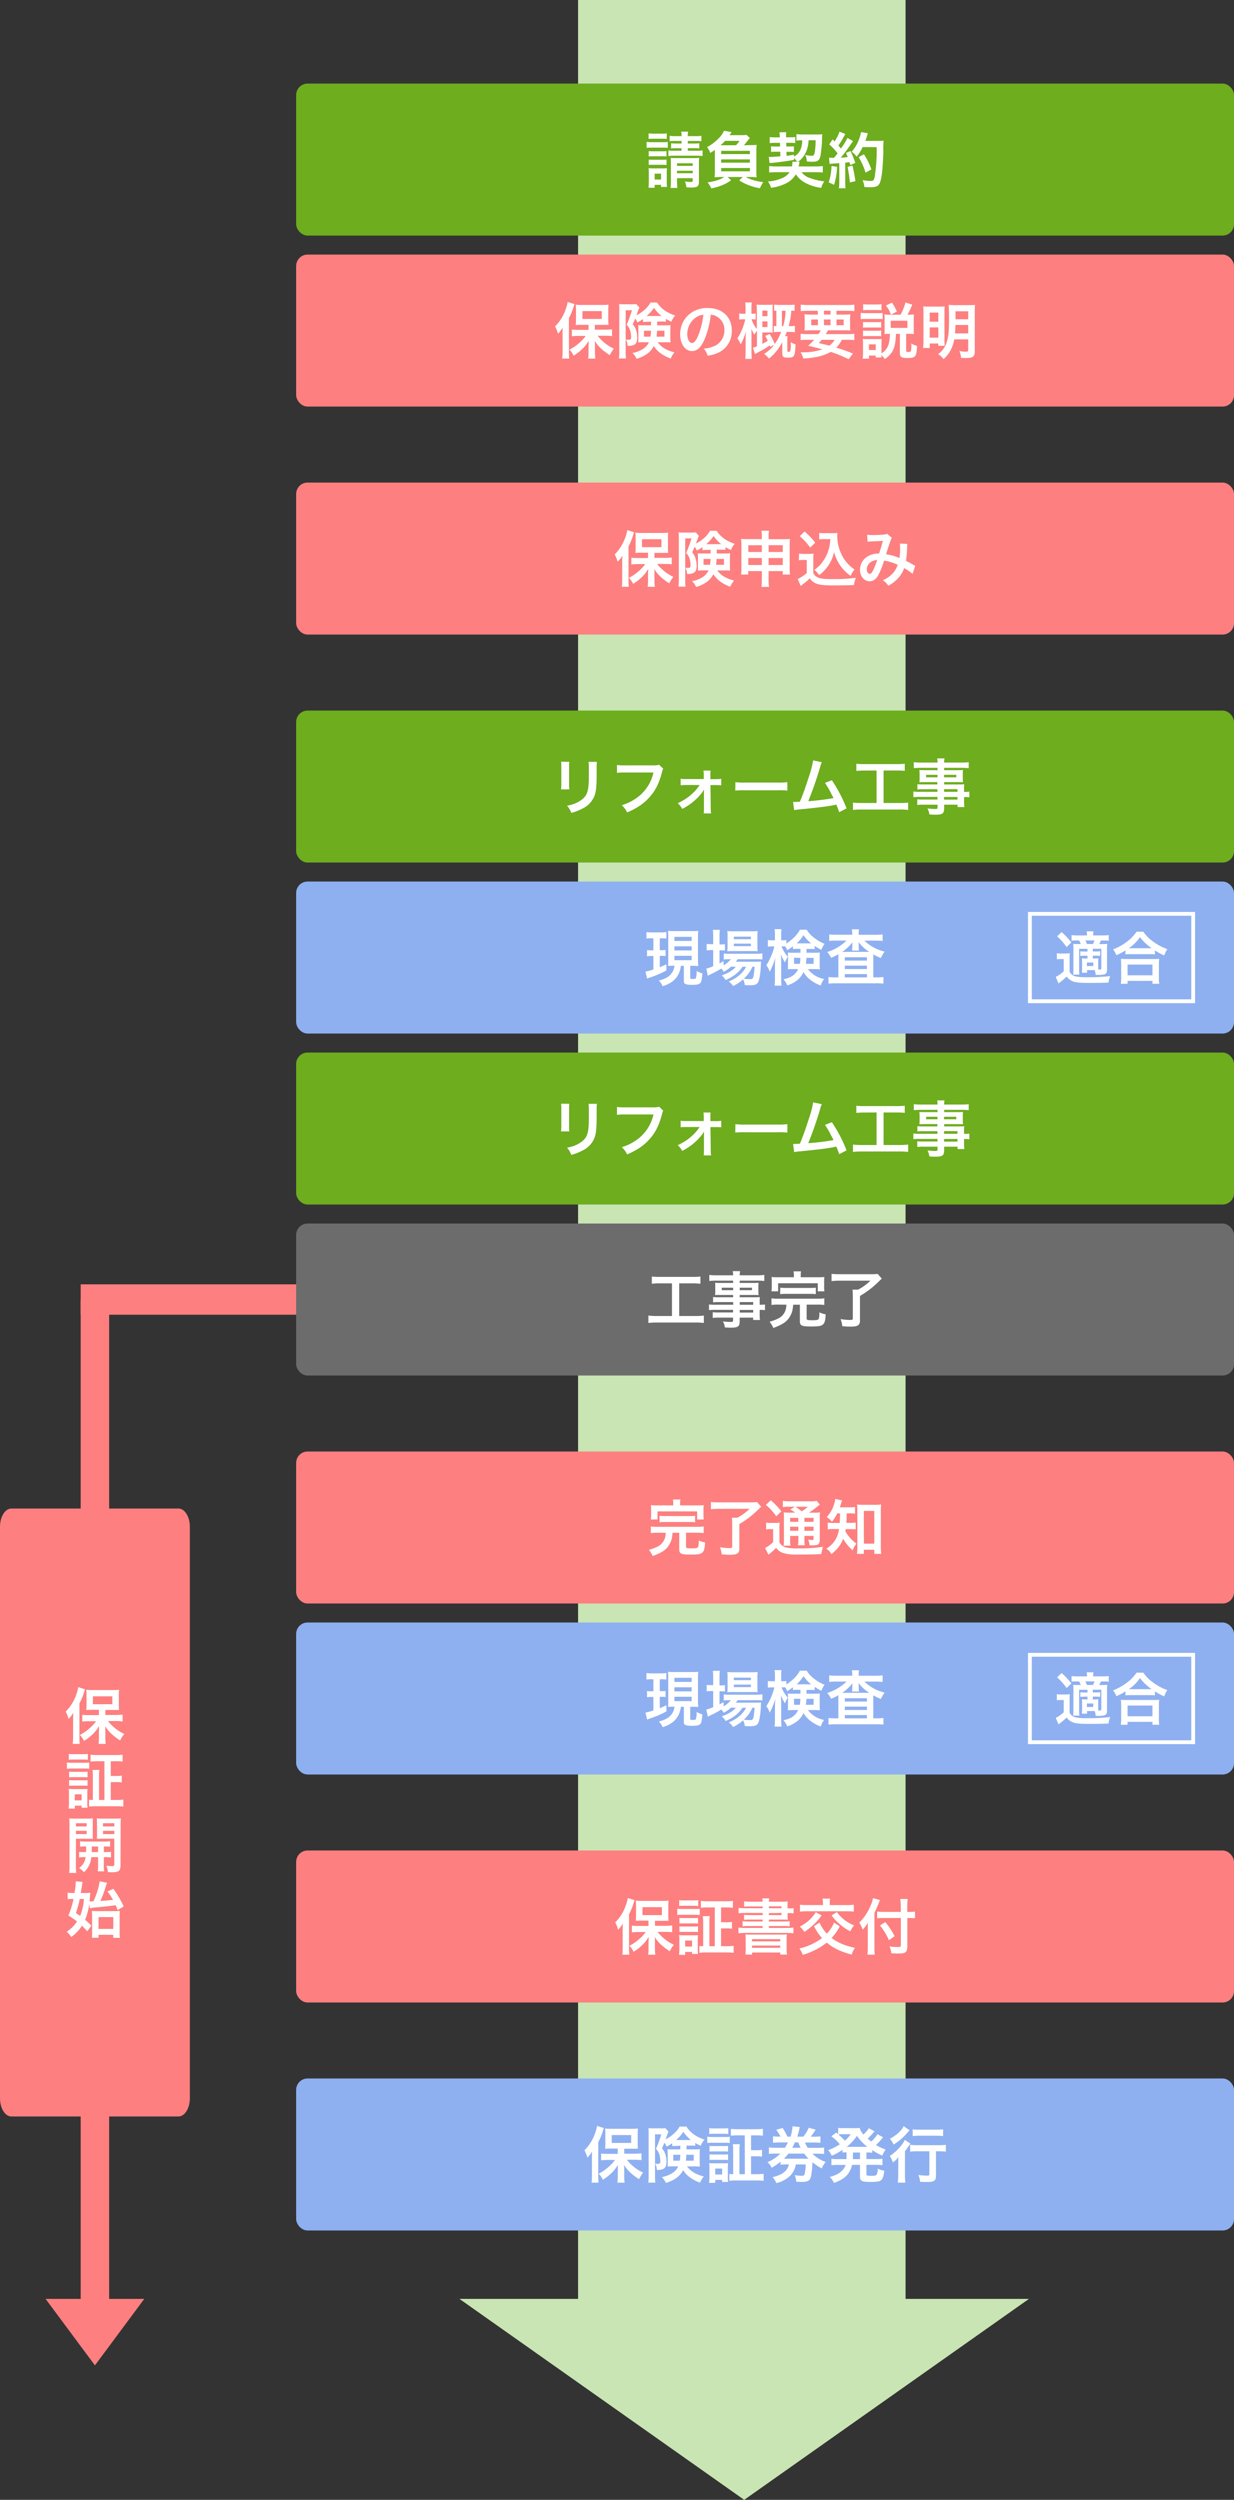 <svg id="レイヤー_1" data-name="レイヤー 1" xmlns="http://www.w3.org/2000/svg" viewBox="0 0 650 1315.78"><rect x="0" y="0" width="650" height="1315.78" fill="#333333" stroke="none"/><defs><style>.cls-1{fill:#c9e5b3;}.cls-2{fill:#fd7f7f;}.cls-3{fill:#6dad1e;}.cls-4{fill:#fff;}.cls-5{fill:#8eb0f0;}.cls-6,.cls-7{fill:none;}.cls-7{stroke:#fff;stroke-width:2px;}.cls-8{fill:#6c6c6c;}</style></defs><rect id="長方形_41318" data-name="長方形 41318" class="cls-1" x="304.5" width="172.5" height="1235.08"/><path id="多角形_471" data-name="多角形 471" class="cls-1" d="M392,1315.78,242,1210H542Z"/><path id="長方形_41326" data-name="長方形 41326" class="cls-2" d="M6,794H94c3.31,0,6,4.3,6,9.6v300.8c0,5.3-2.69,9.6-6,9.6H6c-3.31,0-6-4.3-6-9.6V803.6C0,798.3,2.69,794,6,794Z"/><rect id="長方形_41319" data-name="長方形 41319" class="cls-3" x="156" y="44" width="494" height="80" rx="6"/><path id="パス_105845" data-name="パス 105845" class="cls-4" d="M359,74.19v1.34h-2.78a20.56,20.56,0,0,1-2.72-.12v2.75a20.11,20.11,0,0,1,2.69-.13H359v1.31h-3.68a15.2,15.2,0,0,1-3.23-.19v3a17.46,17.46,0,0,1,3.23-.19h11.59a16.67,16.67,0,0,1,3.16.19v-3a16.67,16.67,0,0,1-3.16.19h-4.62V78h3.33a22.42,22.42,0,0,1,2.72.13V75.41a18,18,0,0,1-2.65.12h-3.4V74.19h4.07a24.73,24.73,0,0,1,3.1.13V71.47a15.33,15.33,0,0,1-3.1.19h-4.07a10.5,10.5,0,0,1,.2-2.37h-3.68a10.5,10.5,0,0,1,.2,2.37h-3.27a15.48,15.48,0,0,1-3-.19v2.85a23.79,23.79,0,0,1,3-.13Zm-2.4,19.58h8.29v1.09c0,.77-.19.93-1,.93a22.9,22.9,0,0,1-3.1-.29,12.35,12.35,0,0,1,.77,3.1c1.05.07,1.6.1,2.59.1,3.23,0,4-.61,4-3.1V86.38a28,28,0,0,1,.13-3.3,21.36,21.36,0,0,1-2.88.13h-9.55c-1.18,0-1.72,0-2.56-.1.07.9.1,1.54.1,2.72v9.44a20.26,20.26,0,0,1-.19,3.65h3.61a27.81,27.81,0,0,1-.19-3.65Zm0-2.59V89.87h8.29v1.31Zm0-3.87V85.93h8.29v1.38ZM341.64,73.13a20.49,20.49,0,0,1,2.6-.12h4.38a20.33,20.33,0,0,1,2.59.12V70.19a15,15,0,0,1-2.59.16h-4.38a14.14,14.14,0,0,1-2.6-.16Zm-1.05,4.7a19.79,19.79,0,0,1,2.55-.12h6.18a21.94,21.94,0,0,1,2.43.1v-3.1a16.83,16.83,0,0,1-2.56.13h-6.05a14.68,14.68,0,0,1-2.56-.16Zm1.12,4.52a15,15,0,0,1,2-.1h5.41a14.08,14.08,0,0,1,1.95.1V79.53a12.68,12.68,0,0,1-1.95.1h-5.41a15,15,0,0,1-2-.1Zm0,4.48a14.59,14.59,0,0,1,2-.1h5.38a15,15,0,0,1,2,.1V84a13.07,13.07,0,0,1-2,.1h-5.38a15,15,0,0,1-2-.1Zm3.13,12V97.29h3.36v1.09h3.14a16.44,16.44,0,0,1-.13-2.53v-5a20.08,20.08,0,0,1,.1-2.33,17.58,17.58,0,0,1-2.18.1h-5a19,19,0,0,1-2.5-.13,19.4,19.4,0,0,1,.13,2.53v4.66c0,1.06-.07,2.15-.16,3.14Zm0-7.43h3.36v3.1h-3.36Zm47-14.94c.49-.54,1-1.11,1.4-1.7l1-1.24a2.51,2.51,0,0,0,.25-.32c.32-.36.32-.36.51-.55L393.22,71a21.8,21.8,0,0,1-3.13.13H384.3c.6-.93,1-1.47,1.08-1.6l-4-.7a13,13,0,0,1-3.07,4.22,23,23,0,0,1-5.89,4.39,10.16,10.16,0,0,1,1.7,3.07c1.28-.8,1.73-1.09,2.43-1.6V89.61a24.38,24.38,0,0,1-.16,3.72,27.18,27.18,0,0,1,3.49-.16h1.63c-2.3,1.46-4.84,2.26-8.84,2.84a12,12,0,0,1,2,3.14,28.66,28.66,0,0,0,6.21-1.86,22.13,22.13,0,0,0,4.2-2.4l-1.83-1.72h8l-1.88,1.76a24,24,0,0,0,4.47,2.33,30.05,30.05,0,0,0,6.43,1.83,18.32,18.32,0,0,1,1.8-3.24,27.32,27.32,0,0,1-7.4-1.79,10.9,10.9,0,0,1-1.85-.9h2.3a30.53,30.53,0,0,1,3.45.16,25.53,25.53,0,0,1-.16-3.71v-10a21.86,21.86,0,0,1,.17-3.33c-1.15.07-1.73.1-3.59.1Zm-12.29,0c1.09-1,1.6-1.47,2.43-2.33h7.58a25.9,25.9,0,0,1-1.85,2.33Zm.35,2.92H395v1.72H379.88Zm0,4.51H395v1.73H379.88Zm0,4.54H395v1.73H379.88Zm37.44-3.27a2.11,2.11,0,0,1,.06.61,11.19,11.19,0,0,1-.25,1.83h-7.84a32.11,32.11,0,0,1-4.16-.2v3.4a41.43,41.43,0,0,1,4.16-.16h6.59a8.71,8.71,0,0,1-3,2.68,20.76,20.76,0,0,1-8.38,2.18,12.87,12.87,0,0,1,1.63,3.33,23.77,23.77,0,0,0,7.94-2.34,12.61,12.61,0,0,0,5.12-4.73,14,14,0,0,0,5.72,4.86,23.32,23.32,0,0,0,7.65,2.24,12.72,12.72,0,0,1,1.6-3.42,28.73,28.73,0,0,1-7.26-1.64,9.31,9.31,0,0,1-4.74-3.16h7.23a39.49,39.49,0,0,1,4,.16v-3.4a31.19,31.19,0,0,1-4.1.2h-8.64c.1-.42.13-.58.23-1a9.28,9.28,0,0,1,.29-1.37h-.9A12.53,12.53,0,0,0,424,81.1a15.66,15.66,0,0,0,1.9-7.27h3.74a43,43,0,0,1-.41,5.89c-.32,1.89-.61,2.27-1.67,2.27a21,21,0,0,1-3.45-.41A8,8,0,0,1,425,85c1.22.1,2,.13,3,.13,2.72,0,3.68-.74,4.19-3.17a67.28,67.28,0,0,0,.83-9.41c0-.86.07-1.24.13-1.88a27.91,27.91,0,0,1-3.17.12h-6.75a28.73,28.73,0,0,1-3.71-.19V74a19.4,19.4,0,0,1,2.53-.13h.54c-.13,4.36-1.5,7-4.38,8.55v-1c-1.89.35-2.56.44-3.87.6l-.07-2.11h1.6a22,22,0,0,1,2.3.1V77a20.87,20.87,0,0,1-2.24.1h-1.73l-.06-1.92h2.34a19.77,19.77,0,0,1,2.43.12V72.15a20.33,20.33,0,0,1-2.47.12h-2.4v-.7a3.15,3.15,0,0,1,0-.44,7.23,7.23,0,0,1,.13-1.54l-3.62.06c.1.61.16,1.41.2,2v.64H408a19.87,19.87,0,0,1-2.56-.13v3.17a19.87,19.87,0,0,1,2.56-.13h2.85l.06,1.92h-2.08a18.32,18.32,0,0,1-2.66-.14v3a18.29,18.29,0,0,1,2.56-.12H411l.07,2.4c-2.4.22-4.32.35-5.12.35-.26,0-.58,0-1-.07l.41,3.3c4.52-.38,9.09-1,12.87-1.7v-1a13,13,0,0,1,1.63,2ZM437,86.29a18.29,18.29,0,0,1,2.08-.2c.64-.06,1.63-.12,3-.22v9.79a23.13,23.13,0,0,1-.19,3.43h3.51a24.57,24.57,0,0,1-.19-3.43V85.58c.58,0,1.31-.13,2.27-.22.13.51.2.77.36,1.5l2.68-1.12A48.16,48.16,0,0,0,448,79.5l-2.4,1a18.82,18.82,0,0,1,.92,2.17,34.26,34.26,0,0,1-3.64.29,82.38,82.38,0,0,0,5.4-7.2,15.21,15.21,0,0,1,1.06-1.47l-2.94-1.7a35.75,35.75,0,0,1-3.46,5.6c-.44-.57-.8-1-1.34-1.6a43.52,43.52,0,0,0,3-4.9c.35-.64.48-.86.67-1.15l-3.05-1.24a23.1,23.1,0,0,1-2.65,5.19c-.32-.39-.51-.58-1-1.12L436.8,76a29.89,29.89,0,0,1,4.39,4.74c-.64.83-.77,1-1.86,2.33-.73,0-1.05,0-1.28,0a8.93,8.93,0,0,1-1.37-.1Zm24.77-8.84a88.47,88.47,0,0,1-1,15.43c-.39,2-.74,2.37-2.18,2.37a24.49,24.49,0,0,1-4.19-.42,13.14,13.14,0,0,1,.9,3.59c1.15.1,2.14.13,3,.13,2.08,0,3.36-.26,4.1-.84,1.05-.83,1.63-2.59,2.14-6.28.35-2.62.7-8.19.74-11.84a39.73,39.73,0,0,1,.16-5.56,17.75,17.75,0,0,1-2.63.12h-7c.38-1,.51-1.37.92-2.68a11.92,11.92,0,0,1,.42-1.32l-3.58-.64a21.17,21.17,0,0,1-1.16,4,20.48,20.48,0,0,1-3.78,6.37,9.28,9.28,0,0,1,2.56,2.59,21.86,21.86,0,0,0,3.2-5.06ZM438,87.37a29.66,29.66,0,0,1-1.5,8.61l2.85,1.31a35.75,35.75,0,0,0,1.57-9.47Zm8.45.45a75.94,75.94,0,0,1,1.22,8.23l2.91-.7a77.68,77.68,0,0,0-1.54-8.16ZM459,89.2a36.69,36.69,0,0,0-3.93-8l-2.79,1.53a35.33,35.33,0,0,1,3.65,8.13Z"/><rect id="長方形_41320" data-name="長方形 41320" class="cls-2" x="156" y="134" width="494" height="80" rx="6"/><rect id="長方形_40730" data-name="長方形 40730" class="cls-2" x="156" y="254" width="494" height="80" rx="6"/><rect id="長方形_41327" data-name="長方形 41327" class="cls-2" x="42.5" y="956.47" width="15" height="259.06"/><rect id="長方形_41325" data-name="長方形 41325" class="cls-2" x="42.5" y="684" width="15" height="339.63"/><rect id="長方形_41324" data-name="長方形 41324" class="cls-2" x="42.5" y="676" width="128.9" height="16"/><path id="多角形_472" data-name="多角形 472" class="cls-2" d="M50,1245l-26-35H76Z"/><path id="パス_105854" data-name="パス 105854" class="cls-4" d="M52.1,902.74H46.82a33.9,33.9,0,0,1-3.49-.16v3.56a29.05,29.05,0,0,1,3.49-.2h3.8a20.22,20.22,0,0,1-3.07,3.4,25,25,0,0,1-5.5,3.84,10.54,10.54,0,0,1,2.17,3.16,22.3,22.3,0,0,0,3.84-2.84,18.29,18.29,0,0,0,4.1-5c0,2-.06,3.13-.06,3.39v3a22.68,22.68,0,0,1-.2,3h3.78a22.22,22.22,0,0,1-.19-2.94v-3c0-.87,0-2.37-.1-3.43a18.61,18.61,0,0,0,3.84,4.55,31.91,31.91,0,0,0,4.07,3,17.83,17.83,0,0,1,2.14-3.42,22.17,22.17,0,0,1-5.12-3.27,20.35,20.35,0,0,1-3.42-3.52h4.28a32.14,32.14,0,0,1,3.4.2v-3.59a29.16,29.16,0,0,1-3.49.19h-5.6v-2.62h4.06c.42,0,.93,0,1.54,0a5.39,5.39,0,0,0,.7,0,5.79,5.79,0,0,1,.93,0,25.26,25.26,0,0,1-.13-3v-4.55a24.73,24.73,0,0,1,.13-3.1,24.4,24.4,0,0,1-3.52.16H49a24.82,24.82,0,0,1-3.55-.16,25.83,25.83,0,0,1,.13,2.92v4.67a29.22,29.22,0,0,1-.13,3.1,29.52,29.52,0,0,1,3.26-.13h3.4Zm-3.17-9.88H59.17V897H48.93ZM38.5,914.14a33.35,33.35,0,0,1-.2,3.74H42a35.3,35.3,0,0,1-.16-3.71V896.6a33.63,33.63,0,0,0,2.47-6,9,9,0,0,1,.48-1.44l-3.59-1.15A22.14,22.14,0,0,1,40,892.41a22.88,22.88,0,0,1-5.41,8.48,17.76,17.76,0,0,1,1.54,3.87,16.42,16.42,0,0,0,2.46-3.23c-.06,1.73-.06,2.46-.06,3.52ZM55,947.4H52.16V935.11a20.78,20.78,0,0,1,.19-3.52H48.7a21.88,21.88,0,0,1,.2,3.52V947.4a11.84,11.84,0,0,1-2-.13v3.62a25.11,25.11,0,0,1,3.58-.19H61.34a27.35,27.35,0,0,1,3.62.19v-3.68a30.16,30.16,0,0,1-3.55.19H58.34V938H61a16.51,16.51,0,0,1,3.14.19v-3.61a16.51,16.51,0,0,1-3.14.19H58.34V927h2.59a29.65,29.65,0,0,1,3.65.19v-3.61a28.36,28.36,0,0,1-3.68.19H51.4a28.27,28.27,0,0,1-3.68-.19v3.61A30.14,30.14,0,0,1,51.4,927H55ZM36.26,926.25a19.52,19.52,0,0,1,2.65-.13h4.67a20.11,20.11,0,0,1,2.69.13v-3.07a20.11,20.11,0,0,1-2.69.12H38.92a19.66,19.66,0,0,1-2.66-.12Zm-1,4.74a20,20,0,0,1,2.56-.13h6.82A14.15,14.15,0,0,1,47,931v-3.3a18.22,18.22,0,0,1-2.56.13H37.79a14.68,14.68,0,0,1-2.56-.16Zm1.15,4.51a18.8,18.8,0,0,1,2.12-.1h5.6a19.9,19.9,0,0,1,2,.1v-3a15.49,15.49,0,0,1-2,.1H38.5a16.72,16.72,0,0,1-2.12-.1Zm0,4.45a16.1,16.1,0,0,1,2.08-.1H44a13.5,13.5,0,0,1,2.11.1v-3a15.49,15.49,0,0,1-2,.1H38.5a18.8,18.8,0,0,1-2.12-.1Zm3,12v-1.54H43v1.09h3.1A20.9,20.9,0,0,1,46,949v-5.12a19.57,19.57,0,0,1,.1-2.3,11.87,11.87,0,0,1-2.15.1H38.62a22.39,22.39,0,0,1-2.46-.13,16.38,16.38,0,0,1,.16,2.53v4.73a23.39,23.39,0,0,1-.2,3.13Zm0-7.52H43v3.16H39.36ZM45,974.84a28.51,28.51,0,0,1-3.33-.12v2.94a22.71,22.71,0,0,1,3.4-.16,7.79,7.79,0,0,1-3.43,5.7,13.84,13.84,0,0,1,2.56,2.21,11.49,11.49,0,0,0,3.87-7.9h3.59v4.7a14.88,14.88,0,0,1-.16,2.75h3.36a13,13,0,0,1-.16-2.72V977.5h.48a21.46,21.46,0,0,1,3.3.16v-2.95a28,28,0,0,1-3.3.13h-.48V971.9A28.51,28.51,0,0,1,58,972v-2.88a21.85,21.85,0,0,1-3.33.16H45.41a20.5,20.5,0,0,1-3.23-.16V972a28.44,28.44,0,0,1,3.2-.12c0,1.47,0,1.82-.07,2.94Zm6.66-2.94v2.94H48.29c.06-1.5.06-1.5.06-2.94ZM40,967.8h6c1.12,0,2.11,0,2.94.1-.06-.83-.1-1.44-.1-2.88v-4.93c0-1.12,0-2.05.1-3a27.26,27.26,0,0,1-3.26.13H39.78a27.84,27.84,0,0,1-3.3-.13,35.78,35.78,0,0,1,.12,3.59v21.12a29.31,29.31,0,0,1-.18,4h3.74a28.3,28.3,0,0,1-.19-3.9Zm0-8.16h5.66v1.7H40Zm0,4h5.66v1.73H40Zm23.55-3c0-1.6,0-2.36.12-3.55a27.84,27.84,0,0,1-3.3.13h-6.1a27.26,27.26,0,0,1-3.26-.13c.06.93.1,1.76.1,3V965c0,1.44,0,2-.07,2.88.77-.07,1.79-.1,2.91-.1H60.2v13.6c0,.7-.2.83-1.22.83A22.15,22.15,0,0,1,56,982a12.05,12.05,0,0,1,.86,3.4c1.05.06,1.5.06,2.08.06,3.58,0,4.54-.73,4.54-3.58Zm-9.28-1h5.95v1.7H54.24Zm0,4h5.95v1.73H54.24Zm-6.94,40.81A16.49,16.49,0,0,1,50,1004c4.35-.38,6.5-.61,10.94-1.18.45,1,.54,1.24,1.06,2.52l3.13-1.88a51.23,51.23,0,0,0-5.43-9.31l-3.08,1.44a38.69,38.69,0,0,1,2.91,4.38c-2.81.32-2.85.32-6.65.61a65,65,0,0,0,2.88-7.75,10,10,0,0,1,.67-1.85l-3.9-.77a38.86,38.86,0,0,1-2.72,9.21c-.39.87-.39.87-.58,1.38H48.06c-.35,0-.54,0-.92,0,.16-1.25.19-1.83.28-3.07.07-.93.07-.93.13-1.48a21.73,21.73,0,0,1-2.91.13H42.53c.41-2.37.45-2.65.64-3.84.16-1,.25-1.6.35-2l-3.62-.32v.38a37.1,37.1,0,0,1-.67,5.76h-1a16,16,0,0,1-2.59-.19v3.46A15.65,15.65,0,0,1,38,999.5h.7a42.4,42.4,0,0,1-2.69,8.73,40.54,40.54,0,0,1,4.56,3.14,18.56,18.56,0,0,1-5.44,5.37,11.86,11.86,0,0,1,2.4,2.79,20.89,20.89,0,0,0,5.63-5.92,39,39,0,0,1,2.81,2.94l2.14-3a34.26,34.26,0,0,0-3.3-3.07,32.49,32.49,0,0,0,2.18-8.16Zm-3.14-4.92a26.59,26.59,0,0,1-2,8.92c-.52-.38-.93-.67-2.21-1.5A52.94,52.94,0,0,0,42,999.5Zm7.74,18.84h7.72v1.6h3.55a16.29,16.29,0,0,1-.19-3.2V1009a29,29,0,0,1,.12-3.23,22.63,22.63,0,0,1-3,.13h-9a22.42,22.42,0,0,1-2.72-.13c.06.8.12,1.79.12,3v8.28a27.51,27.51,0,0,1-.12,2.88H51.9Zm0-9.31h7.75v6.21H51.87Z"/><path id="パス_105846" data-name="パス 105846" class="cls-4" d="M310,173.63h-5.28a33.9,33.9,0,0,1-3.49-.16V177a31.26,31.26,0,0,1,3.49-.19h3.8a20.15,20.15,0,0,1-3.07,3.39,24.36,24.36,0,0,1-5.5,3.84,10.8,10.8,0,0,1,2.18,3.17,22.61,22.61,0,0,0,3.84-2.85,18.66,18.66,0,0,0,4.1-5c0,2-.07,3.14-.07,3.4v3a22.82,22.82,0,0,1-.19,3h3.78a22.34,22.34,0,0,1-.2-2.94v-3c0-.87,0-2.37-.1-3.43a18.61,18.61,0,0,0,3.84,4.55,32.89,32.89,0,0,0,4.07,3,17.53,17.53,0,0,1,2.14-3.42,22.17,22.17,0,0,1-5.12-3.27,20.77,20.77,0,0,1-3.43-3.52H319c1.13,0,2.27.07,3.39.19v-3.58a29,29,0,0,1-3.49.19h-5.6V171h4.07c.41,0,.93,0,1.53,0l.7,0a7.23,7.23,0,0,1,.93,0,27.37,27.37,0,0,1-.13-3v-4.55a29.22,29.22,0,0,1,.13-3.1,25.85,25.85,0,0,1-3.52.16h-10.2a24.82,24.82,0,0,1-3.55-.16,25.76,25.76,0,0,1,.13,2.91V168a29.22,29.22,0,0,1-.13,3.1,27.26,27.26,0,0,1,3.26-.13H310Zm-3.17-9.89H317v4.14H306.78ZM296.35,185a33.65,33.65,0,0,1-.2,3.75h3.68a35.42,35.42,0,0,1-.16-3.71V167.49a34,34,0,0,0,2.47-6,8.69,8.69,0,0,1,.48-1.44L299,158.94a22,22,0,0,1-1.21,4.36,22.88,22.88,0,0,1-5.41,8.48,17.76,17.76,0,0,1,1.54,3.87,16.42,16.42,0,0,0,2.46-3.23c-.06,1.72-.06,2.46-.06,3.52Zm46.56-15.74v1.95h-4a21.13,21.13,0,0,1-2.75-.1,19.57,19.57,0,0,1,.1,2.3v4.7c0,.41,0,1,0,1.28,0,.57,0,.57-.06.86a25.65,25.65,0,0,1,2.91-.13h2.72a8,8,0,0,1-2.95,3.43,15,15,0,0,1-5.72,2.24,10,10,0,0,1,2.17,3.09c4.64-1.48,7.39-3.52,9.05-6.76a13.81,13.81,0,0,0,3.75,3.94,20.29,20.29,0,0,0,5.15,2.66,11.85,11.85,0,0,1,2-3.24c-4.28-1.12-6.91-2.72-8.86-5.34h3.78a27.37,27.37,0,0,1,3,.13c-.06-1-.1-1.89-.1-2.53V173.7c0-.77,0-1.16.1-2.56-.83.06-1.5.1-2.78.1h-4.26v-2h2a22.34,22.34,0,0,1,2.59.1v-1.5a26.66,26.66,0,0,0,2.91,1.5,9.19,9.19,0,0,1,2-3.24c-4.48-1.5-7.55-3.71-9.54-6.88h-3.45a14.84,14.84,0,0,1-3.46,4.1,17.67,17.67,0,0,1-4,2.62,16,16,0,0,0,.57-1.5c.26-.64.45-1.18.61-1.6,0-.1.16-.38.42-.92l-1.67-1.89a12.16,12.16,0,0,1-2.17.13h-4.42a18.05,18.05,0,0,1-2.44-.13c.07,1,.1,2,.1,3V185a26.61,26.61,0,0,1-.19,3.68h3.71a25.59,25.59,0,0,1-.16-3.61V163.3h3.3a53.39,53.39,0,0,1-2.81,7.64,7.34,7.34,0,0,1,2.05,3.68,14.09,14.09,0,0,1,.32,2.82c0,1.12-.29,1.41-1.48,1.41a11.33,11.33,0,0,1-1.28-.13,6.49,6.49,0,0,1,.9,3.3,8.75,8.75,0,0,0,2.84-.29c1.6-.51,2.24-1.67,2.24-4a13.21,13.21,0,0,0-.64-4.1,9.27,9.27,0,0,0-1.73-3c.57-1.19.61-1.28,1.28-2.92a6.25,6.25,0,0,1,1.15,2,22.86,22.86,0,0,0,3-1.76v1.54a24.34,24.34,0,0,1,2.59-.1Zm0,4.83a24.8,24.8,0,0,1-.28,3.1h-3.42v-3.1Zm7.08,0v3.1h-4.16a29.36,29.36,0,0,0,.22-3.1Zm-1.86-7.78H340.6a19.75,19.75,0,0,0,3.87-4.29,19.41,19.41,0,0,0,4,4.3Zm26.27-.67a6.94,6.94,0,0,1,3.23,1,7.92,7.92,0,0,1,3.94,7.1,9,9,0,0,1-4.45,8,16.88,16.88,0,0,1-6.37,1.76,10.3,10.3,0,0,1,2,3.75,21.28,21.28,0,0,0,5-1.34A12.34,12.34,0,0,0,385.47,174c0-7.2-5-11.87-12.68-11.87a14.35,14.35,0,0,0-11,4.48,13.7,13.7,0,0,0-3.52,9.32c0,5.15,2.62,8.86,6.27,8.86,2.62,0,4.67-1.89,6.5-6a46.31,46.31,0,0,0,3.33-13.06Zm-3.9,0a42,42,0,0,1-2.66,10.82c-1.15,2.75-2.24,4.1-3.3,4.1-1.41,0-2.53-2.08-2.53-4.7a10.72,10.72,0,0,1,4.36-8.64,8.12,8.12,0,0,1,4.13-1.57ZM407.8,181.5a19.92,19.92,0,0,1-5.31,4.8,12.87,12.87,0,0,1,2.56,2.44,26.33,26.33,0,0,0,7-8.68v5.54c0,2.24.48,2.66,3,2.66,1.89,0,2.59-.23,3.1-1s.73-2.27.9-6a8.2,8.2,0,0,1-2.5-1.18v1.21a11.9,11.9,0,0,1-.29,3.52.87.87,0,0,1-.86.39c-.55,0-.68-.2-.68-.87v-5.41a13.17,13.17,0,0,1,.13-2h-1.33c.38-.9.51-1.22.9-2.21h1.21a20.91,20.91,0,0,1,3.07.16v-3.36a18.06,18.06,0,0,1-2.94.16h-.35a39,39,0,0,0,1.41-8.16c.67,0,1,.07,1.72.13v-3.3a19.24,19.24,0,0,1-2.84.16h-5.13a17.41,17.41,0,0,1-2.79-.16v3.26a11.35,11.35,0,0,1,1.16-.1v8.16c-.58,0-.8,0-1.35-.1v3.28a23.13,23.13,0,0,1,2.88-.13h1a30.07,30.07,0,0,1-3.36,6.37,33.62,33.62,0,0,0-2.69-5.28l-2.33,1c.67,1.19.87,1.6,1.34,2.56-1,.64-1.79,1.06-2.88,1.63v-6H405a16.1,16.1,0,0,1,2.08.1,16.86,16.86,0,0,1-.1-2.66v-9.15c0-1.34,0-2.27.1-2.94-.67.06-1.44.1-2.53.1h-3.46a25.11,25.11,0,0,1-2.56-.1,24.18,24.18,0,0,1,.13,3.07v9.73a14.88,14.88,0,0,1-2.78-5.09h.29a11.43,11.43,0,0,1,1.85.12V165a11.2,11.2,0,0,1-1.92.13h-.29v-2.62a24.24,24.24,0,0,1,.16-3.3h-3.42a24.6,24.6,0,0,1,.16,3.33v2.59h-1.22a9.3,9.3,0,0,1-2.11-.16v3.23a12.4,12.4,0,0,1,2.11-.13h1.06a30.57,30.57,0,0,1-4.16,10.09,10.43,10.43,0,0,1,1.73,3.13,30.07,30.07,0,0,0,2.81-6.94c0,.48,0,.67-.06,1s-.06.74-.06,1.12l-.07,1.7V185a34,34,0,0,1-.19,3.9H396c-.1-1.06-.16-2.37-.16-3.9v-8.14c0-1,0-2.08,0-2.43,0-.86,0-.86-.06-1.5a21.2,21.2,0,0,0,1.53,3.23c.2-.28.2-.28.84-1.31.1-.13.25-.38.57-.77v8.2a19.47,19.47,0,0,1-2.11.73l1.09,3.36c.9-.51,1-.61,2.72-1.5a39.49,39.49,0,0,0,5.05-3.1c.1.29.13.41.23.77Zm4.07-9.79v-8.16h1.92a31.69,31.69,0,0,1-1.25,8.16Zm-10.3-5.28v-2.94h2.68v2.94Zm0,2.72h2.68v3h-2.68Zm23.84,6.72a25.14,25.14,0,0,1-3.68-.19V179a36.54,36.54,0,0,1,3.68-.16h3.42a24,24,0,0,1-3.17,3.13c3.23.77,3.77.9,7.49,1.89a30.74,30.74,0,0,1-10.76,1.57h-.7a11.31,11.31,0,0,1,1.44,3.26c6.37-.32,10.69-1.37,14.44-3.48a67.16,67.16,0,0,1,7.61,3c.42.2,1.06.48,1.86.84l2.24-2.95a82.2,82.2,0,0,0-8.77-3.1,15.66,15.66,0,0,0,2.91-4.16h2.88c1.57,0,2.66.07,3.71.16v-3.33a21.92,21.92,0,0,1-3.71.19H435c.39-.64.48-.83,1.15-2h8.1a33.6,33.6,0,0,1,3.62.13c-.07-.8-.1-1.53-.1-3.13v-2.17a29.78,29.78,0,0,1,.12-3.27,25.17,25.17,0,0,1-3.58.16H440.6v-2h5.73c1.54,0,2.69.06,3.71.16v-3.4a29.17,29.17,0,0,1-4,.2H425.72a30.34,30.34,0,0,1-3.93-.2v3.4a36.54,36.54,0,0,1,3.68-.16h5.31v2h-3.49a28,28,0,0,1-3.55-.16,32.5,32.5,0,0,1,.13,3.27v2.2a29.22,29.22,0,0,1-.13,3.1,36.58,36.58,0,0,1,3.71-.13h4.86a16.49,16.49,0,0,1-1.18,2Zm14.2,3a9.61,9.61,0,0,1-2.78,3.07c-1.12-.32-1.57-.45-1.92-.51-2.5-.58-2.5-.58-3.62-.9a21.93,21.93,0,0,0,1.54-1.66ZM434,163.55h3.48v2H434Zm-3.17,4.61v3h-3.52v-3Zm3.17,0h3.48v3H434Zm6.65,0h3.75v3H440.6Zm28.07,7.55a19.46,19.46,0,0,1-.52,5,8.31,8.31,0,0,1-3.9,5.28V180.7a22.24,22.24,0,0,1,.1-2.3,12.23,12.23,0,0,1-1.92.1H456.6a12.8,12.8,0,0,1-2.14-.12,23.13,23.13,0,0,1,.13,2.5v4.75c0,1-.07,2.15-.16,3.14h3.3v-1.63h3.52v1h3.07c0-.45,0-.67-.07-1.25a14.07,14.07,0,0,1,1.86,2.14c4.38-3.26,5.6-6,5.82-13.31H474v10c0,2.17.77,2.72,4,2.72,2.43,0,3.48-.29,4.06-1.09s.77-1.79,1-5.25a10.43,10.43,0,0,1-3-1.34v1.12c0,1.76-.12,2.78-.41,3.1a1.6,1.6,0,0,1-1.06.29c-1,0-1.28-.13-1.28-.74v-8.83H479a21.19,21.19,0,0,1,2.4.13c-.06-.77-.1-1.28-.1-2.21v-5.75c0-.9,0-1.5.1-2.37a19.87,19.87,0,0,1-2.56.13H478a43.27,43.27,0,0,0,2.52-5.28l-3.58-1.16a27.57,27.57,0,0,1-2.56,6.44h-5.86a21.86,21.86,0,0,1-2.68-.13,20.82,20.82,0,0,1,.12,2.5v5.53a22.8,22.8,0,0,1-.1,2.3,20.9,20.9,0,0,1,2.37-.12Zm-11,5.54h3.58v3h-3.58Zm11.45-12.45h8.8v3.78h-8.8Zm-14.5-5.5a20.49,20.49,0,0,1,2.6-.13h4.44a20.49,20.49,0,0,1,2.6.13v-3.2a15.07,15.07,0,0,1-2.6.16h-4.44a14,14,0,0,1-2.59-.16ZM453.37,168a19.87,19.87,0,0,1,2.56-.13h6.56a14.15,14.15,0,0,1,2.43.13v-3.3a16.89,16.89,0,0,1-2.56.13h-6.43a14.62,14.62,0,0,1-2.56-.16Zm1.24,4.48a15.18,15.18,0,0,1,2-.1h5.57a14.16,14.16,0,0,1,1.95.1v-3a15.92,15.92,0,0,1-1.95.1h-5.57a19.32,19.32,0,0,1-2-.1Zm0,4.51a16.58,16.58,0,0,1,2-.1h5.53a15.1,15.1,0,0,1,2,.1v-3a13.14,13.14,0,0,1-2,.1h-5.54a15,15,0,0,1-2-.1Zm17.8-13a23.39,23.39,0,0,0-2.59-4.7l-3.14,1.5a19.49,19.49,0,0,1,2.63,4.8ZM510,178.62v5.5c0,.84-.22,1-1.34,1a21.49,21.49,0,0,1-3.3-.36,11,11,0,0,1,.86,3.62c.86,0,2,.06,2.56.06,3.71,0,4.67-.73,4.67-3.58V164a31.86,31.86,0,0,1,.13-3.52,30.7,30.7,0,0,1-3.46.13h-6.9a34.44,34.44,0,0,1-3.56-.13c.16,1.35.23,3.71.23,8,0,5.89-.32,8.8-1.19,11.55a11.9,11.9,0,0,1-4.57,6.37A10.21,10.21,0,0,1,497,189a15.23,15.23,0,0,0,4-5.21,21.18,21.18,0,0,0,1.67-5.16Zm0-7.58v4.45h-7c.16-1.54.25-2.91.28-4.45Zm0-3h-6.69v-4.19H510Zm-23.58,11.33a30.4,30.4,0,0,1-.2,3.81h3.52V180.8h4.52V182h3.3c0-.7-.07-1.53-.07-3.26V164.19a28.71,28.71,0,0,1,.1-2.91c-.83.06-1.44.1-2.75.1h-5.06c-1.83,0-2.6,0-3.49-.1.1,1.1.14,2.2.13,3.3Zm3.3-14.85h4.54v4.83h-4.55Zm0,7.81h4.54v5.41h-4.55Z"/><path id="パス_105847" data-name="パス 105847" class="cls-4" d="M341.34,293.71h-5.28a33.9,33.9,0,0,1-3.49-.16v3.55a31.26,31.26,0,0,1,3.49-.19h3.81a20.65,20.65,0,0,1-3.08,3.39,24.36,24.36,0,0,1-5.5,3.84,10.8,10.8,0,0,1,2.18,3.17,22.22,22.22,0,0,0,3.84-2.85,18.48,18.48,0,0,0,4.1-5c0,2-.06,3.14-.06,3.4v3a22.83,22.83,0,0,1-.2,3h3.78a22.34,22.34,0,0,1-.2-2.94v-3c0-.87,0-2.37-.1-3.43a18.61,18.61,0,0,0,3.84,4.55,32.89,32.89,0,0,0,4.07,3,17.53,17.53,0,0,1,2.14-3.42,22.17,22.17,0,0,1-5.12-3.27,20.77,20.77,0,0,1-3.43-3.52h4.29c1.14,0,2.27.07,3.39.19v-3.58a28.88,28.88,0,0,1-3.48.19h-5.6v-2.62h4.06c.42,0,.93,0,1.54,0,.23,0,.46,0,.7,0a7,7,0,0,1,.92,0,25.08,25.08,0,0,1-.12-3v-4.55a26.78,26.78,0,0,1,.12-3.1,25.78,25.78,0,0,1-3.52.16h-10.2a24.82,24.82,0,0,1-3.55-.16,25.76,25.76,0,0,1,.13,2.91v4.68a29.22,29.22,0,0,1-.13,3.1,27.51,27.51,0,0,1,3.27-.13h3.39Zm-3.17-9.89h10.24V288H338.17ZM327.74,305.1a36.22,36.22,0,0,1-.19,3.75h3.68a32.89,32.89,0,0,1-.16-3.71V287.57a33.9,33.9,0,0,0,2.46-5.95,8.69,8.69,0,0,1,.48-1.44L330.43,279a24.85,24.85,0,0,1-6.63,12.84,17.76,17.76,0,0,1,1.54,3.87,16.42,16.42,0,0,0,2.46-3.23c-.06,1.72-.06,2.46-.06,3.52Zm46.56-15.74v1.95h-4a21.22,21.22,0,0,1-2.76-.1,17.63,17.63,0,0,1,.1,2.3v4.7c0,.41,0,1,0,1.28,0,.57,0,.57-.06.86a25.76,25.76,0,0,1,2.91-.13h2.72a8,8,0,0,1-2.94,3.43,15.09,15.09,0,0,1-5.73,2.24,10,10,0,0,1,2.17,3.09c4.64-1.48,7.39-3.52,9.06-6.76a13.64,13.64,0,0,0,3.74,3.94,20.46,20.46,0,0,0,5.15,2.66,12.13,12.13,0,0,1,2-3.24c-4.29-1.12-6.92-2.72-8.87-5.34h3.78a27.55,27.55,0,0,1,3,.13c-.07-1-.1-1.89-.1-2.53v-4.06c0-.77,0-1.16.1-2.56-.84.06-1.5.1-2.79.1h-4.25v-2h2a22.34,22.34,0,0,1,2.59.1V288a25.92,25.92,0,0,0,2.92,1.5,9,9,0,0,1,2-3.24c-4.48-1.5-7.55-3.71-9.54-6.88H374a14.84,14.84,0,0,1-3.46,4.1,17.67,17.67,0,0,1-4,2.62,13.59,13.59,0,0,0,.57-1.5c.26-.64.45-1.18.61-1.6,0-.1.16-.38.42-.92l-1.67-1.89a12.11,12.11,0,0,1-2.17.13H359.9a17.9,17.9,0,0,1-2.43-.13c.06,1,.1,2,.1,3V305.1a26.62,26.62,0,0,1-.2,3.68h3.72a22.91,22.91,0,0,1-.16-3.61V283.38h3.3a54.67,54.67,0,0,1-2.82,7.64,7.34,7.34,0,0,1,2,3.68,14.09,14.09,0,0,1,.32,2.82c0,1.12-.29,1.41-1.47,1.41a10.88,10.88,0,0,1-1.28-.13,6.7,6.7,0,0,1,.9,3.3,8.72,8.72,0,0,0,2.83-.29c1.6-.51,2.24-1.67,2.24-4a12.92,12.92,0,0,0-.64-4.1,9.09,9.09,0,0,0-1.73-3c.58-1.19.61-1.28,1.28-2.92a6.25,6.25,0,0,1,1.15,2,22.21,22.21,0,0,0,3-1.76v1.54a24.47,24.47,0,0,1,2.59-.1Zm0,4.83a26.86,26.86,0,0,1-.29,3.1h-3.42v-3.1Zm7.07,0v3.1h-4.16a29.36,29.36,0,0,0,.22-3.1Zm-1.86-7.78H372a20.06,20.06,0,0,0,3.88-4.29,19.6,19.6,0,0,0,4,4.3Zm21.79,14.18v4.32a26.68,26.68,0,0,1-.22,4h4a25.42,25.42,0,0,1-.22-4v-4.32h7.45v1.83h3.81a22.8,22.8,0,0,1-.16-3.3V286.67a20.65,20.65,0,0,1,.16-3,35.92,35.92,0,0,1-3.68.13h-7.58V282.7a19,19,0,0,1,.22-3.36h-4a20.43,20.43,0,0,1,.19,3.49v.93h-7.36c-1.6,0-2.36,0-3.55-.13a21.06,21.06,0,0,1,.16,3.07v12.42a24.31,24.31,0,0,1-.16,3.3h3.78v-1.83Zm0-13.63v3.58h-7.13V287Zm3.56,0h7.45v3.58h-7.45Zm-3.56,6.75v3.68h-7.13v-3.68Zm3.56,0h7.45v3.68h-7.45Zm32.51-9.95a23.84,23.84,0,0,1-.61,4.44,20.71,20.71,0,0,1-3.55,7.62,17,17,0,0,1-4.23,4.1,18,18,0,0,1,2.53,2.78,20.16,20.16,0,0,0,4.32-4.38,18.78,18.78,0,0,0,3.49-7.81,22.81,22.81,0,0,0,3.58,7.59,23.3,23.3,0,0,0,5.12,5,15.24,15.24,0,0,1,2.12-3.36,19.14,19.14,0,0,1-7-8.23,21.92,21.92,0,0,1-2.12-9.28,15.78,15.78,0,0,1,.07-1.72,15.29,15.29,0,0,1-2.34.12h-4.57a13.93,13.93,0,0,1-2.66-.16v3.46a15.77,15.77,0,0,1,2.66-.16Zm-16.1-1.54a32.93,32.93,0,0,1,5.5,6l2.65-2.59a39.29,39.29,0,0,0-5.6-5.86Zm-.48,12.68a11.33,11.33,0,0,1,2.17-.16h2v6.88a20.73,20.73,0,0,1-4.77,3.14l1.57,3.64.48-.38c.22-.19.42-.35,1-.77a28.83,28.83,0,0,0,3.3-2.85,7.61,7.61,0,0,0,4.06,3c1.67.55,4.26.74,9.5.74,2.21,0,6.85-.1,9.7-.19a17.73,17.73,0,0,1,1-3.81,88.85,88.85,0,0,1-11.87.67c-5.5,0-7.17-.23-8.7-1.19a4,4,0,0,1-1.83-2.05V294.9a34.4,34.4,0,0,1,.13-3.52,15.19,15.19,0,0,1-2.43.16h-2.63a14.68,14.68,0,0,1-2.56-.16ZM457,285.14c.84-.11,1.68-.17,2.53-.2,3.13-.12,3.9-.16,5.53-.28-.8,2.94-1.18,4.16-2,6.68a11.45,11.45,0,0,0-6.05,1.54,8.06,8.06,0,0,0-4,7c0,3.49,2.18,6.08,5.12,6.08,1.76,0,3.2-1,4.38-3a42.2,42.2,0,0,0,3.17-7.87,24.53,24.53,0,0,1,7.2,2.2,13,13,0,0,1-2.85,4.74,15,15,0,0,1-5,3.36,11.58,11.58,0,0,1,2.92,2.88,18.81,18.81,0,0,0,4.83-3.62,15.25,15.25,0,0,0,3.49-5.63,32.79,32.79,0,0,1,4.41,3l1.44-4.23a11.35,11.35,0,0,1-1.47-.76c-1-.58-2.4-1.32-3.43-1.83a53,53,0,0,0,.58-6.78,10.36,10.36,0,0,1,.19-2.15l-4-.16a10.81,10.81,0,0,1,.13,1.7,35.5,35.5,0,0,1-.32,5.92,26.06,26.06,0,0,0-7.08-2c.29-1,2.24-6.88,2.4-7.27a4.84,4.84,0,0,1,.68-1.34l-2.53-2.18a2.43,2.43,0,0,1-1.28.39c-1.19.16-4,.29-6,.29a20.63,20.63,0,0,1-3.24-.16Zm5.05,9.56a40.84,40.84,0,0,1-2.08,5.35c-.73,1.44-1.21,2-1.82,2-.86,0-1.57-1.05-1.57-2.36a4.52,4.52,0,0,1,1.22-3.08C458.81,295.54,459.93,295,462.07,294.7Z"/><rect id="長方形_40723" data-name="長方形 40723" class="cls-5" x="156" y="1094" width="494" height="80" rx="6"/><path id="パス_105852" data-name="パス 105852" class="cls-4" d="M325.4,1133.68h-5.28a34,34,0,0,1-3.49-.16v3.55a29,29,0,0,1,3.49-.19h3.81a20.59,20.59,0,0,1-3.07,3.39,25.5,25.5,0,0,1-5.5,3.84,10.77,10.77,0,0,1,2.17,3.17,22.35,22.35,0,0,0,3.84-2.85,18.29,18.29,0,0,0,4.1-5c0,2-.06,3.14-.06,3.39v3a24.71,24.71,0,0,1-.19,3H329a22.38,22.38,0,0,1-.2-2.95v-3c0-.86,0-2.36-.1-3.42a18.79,18.79,0,0,0,3.84,4.54,33.47,33.47,0,0,0,4.07,3,18.41,18.41,0,0,1,2.14-3.43,21.8,21.8,0,0,1-5.12-3.26,21.49,21.49,0,0,1-3.42-3.52h4.28c1.14,0,2.27.07,3.4.19v-3.58a31.39,31.39,0,0,1-3.49.19h-5.6v-2.62h4.06c.42,0,.93,0,1.54,0,.23,0,.46,0,.7,0a7.23,7.23,0,0,1,.93,0,25.17,25.17,0,0,1-.13-3v-4.54a24.73,24.73,0,0,1,.13-3.1,25.92,25.92,0,0,1-3.52.16H322.3a24.89,24.89,0,0,1-3.56-.16,25.76,25.76,0,0,1,.13,2.91v4.67a26.69,26.69,0,0,1-.13,3.1,29.78,29.78,0,0,1,3.27-.12h3.39Zm-3.17-9.89h10.24v4.13H322.23Zm-10.43,21.28a33.64,33.64,0,0,1-.19,3.75h3.68a35.61,35.61,0,0,1-.16-3.72v-17.56a33.69,33.69,0,0,0,2.46-6,9.36,9.36,0,0,1,.48-1.44l-3.58-1.15a22.47,22.47,0,0,1-1.22,4.35,22.8,22.8,0,0,1-5.41,8.48,17.54,17.54,0,0,1,1.54,3.88,16.19,16.19,0,0,0,2.46-3.24c-.06,1.73-.06,2.47-.06,3.52Zm46.56-15.75v2h-4a21,21,0,0,1-2.75-.1,22,22,0,0,1,.1,2.3v4.7a12.45,12.45,0,0,1,0,1.28c0,.57,0,.57-.06.86a25.76,25.76,0,0,1,2.91-.13h2.72a8,8,0,0,1-2.94,3.43,15,15,0,0,1-5.73,2.24,10.06,10.06,0,0,1,2.17,3.08c4.64-1.47,7.39-3.52,9.06-6.75a13.48,13.48,0,0,0,3.74,3.93,20.14,20.14,0,0,0,5.15,2.66,12.24,12.24,0,0,1,2-3.23c-4.29-1.12-6.91-2.72-8.87-5.34h3.78a25.26,25.26,0,0,1,3,.13c-.07-1-.1-1.89-.1-2.53v-4.07c0-.76,0-1.15.1-2.56-.83.07-1.5.1-2.79.1h-4.25v-2h2c.87,0,1.73,0,2.6.1v-1.5a22.21,22.21,0,0,0,2.91,1.5,9.22,9.22,0,0,1,2-3.23c-4.48-1.5-7.55-3.71-9.53-6.88H358a15.14,15.14,0,0,1-3.46,4.1,17.67,17.67,0,0,1-4,2.62,16,16,0,0,0,.58-1.5c.25-.64.44-1.18.6-1.6,0-.1.16-.38.42-.93l-1.66-1.88a11.35,11.35,0,0,1-2.18.12H344a16.42,16.42,0,0,1-2.43-.12c.06,1,.1,2,.1,3v22a28.27,28.27,0,0,1-.19,3.68h3.71a24.24,24.24,0,0,1-.16-3.61v-21.8h3.3a54.33,54.33,0,0,1-2.82,7.65,7.34,7.34,0,0,1,2,3.68,13.4,13.4,0,0,1,.32,2.82c0,1.12-.29,1.41-1.47,1.41-.43,0-.86-.07-1.28-.13a6.49,6.49,0,0,1,.9,3.3,8.72,8.72,0,0,0,2.83-.29c1.6-.52,2.24-1.67,2.24-4a13,13,0,0,0-.64-4.1,9.12,9.12,0,0,0-1.73-3c.58-1.18.61-1.28,1.28-2.91a6.31,6.31,0,0,1,1.15,2,20.28,20.28,0,0,0,3-1.76v1.54c.77-.06,1.31-.1,2.59-.1Zm0,4.84a25,25,0,0,1-.29,3.1h-3.42v-3.1Zm7.07,0v3.1h-4.16a26.92,26.92,0,0,0,.22-3.1Zm-1.86-7.78h-7.48a20.25,20.25,0,0,0,3.87-4.29,19.55,19.55,0,0,0,4,4.29Zm28.77,18h-2.85v-12.29a20.67,20.67,0,0,1,.2-3.52H386a21.74,21.74,0,0,1,.19,3.52v12.29a12,12,0,0,1-2-.13v3.61a26.84,26.84,0,0,1,3.58-.19h10.85a29,29,0,0,1,3.61.19v-3.68a30.05,30.05,0,0,1-3.55.2h-3.07v-9.42h2.62a17.38,17.38,0,0,1,3.14.2v-3.62a16.52,16.52,0,0,1-3.14.2h-2.62v-7.81h2.59a27.81,27.81,0,0,1,3.65.19v-3.62a28.27,28.27,0,0,1-3.68.2h-9.5a28.27,28.27,0,0,1-3.68-.2v3.62a28.27,28.27,0,0,1,3.68-.19h3.62Zm-18.75-21.16a19.66,19.66,0,0,1,2.66-.12h4.67a20.18,20.18,0,0,1,2.69.12v-3.07a20.19,20.19,0,0,1-2.69.13h-4.67a19.75,19.75,0,0,1-2.66-.13Zm-1,4.74a18.22,18.22,0,0,1,2.56-.12h6.81a14.09,14.09,0,0,1,2.43.12v-3.3a16.76,16.76,0,0,1-2.56.13H375.1a13.66,13.66,0,0,1-2.56-.16Zm1.15,4.52a16.48,16.48,0,0,1,2.11-.1h5.6a15.64,15.64,0,0,1,2.05.1v-3a15.64,15.64,0,0,1-2.05.1h-5.6a16.48,16.48,0,0,1-2.11-.1Zm0,4.44a20.55,20.55,0,0,1,2.08-.1h5.57a13.56,13.56,0,0,1,2.11.1v-3a14.08,14.08,0,0,1-2.05.1h-5.6a16.48,16.48,0,0,1-2.11-.1Zm3,12v-1.54h3.65v1.09h3.1a23.12,23.12,0,0,1-.1-2.5v-5.12a22.12,22.12,0,0,1,.1-2.3,11,11,0,0,1-2.14.1h-5.35a18.44,18.44,0,0,1-2.46-.13,15.36,15.36,0,0,1,.16,2.53v4.73a25.33,25.33,0,0,1-.19,3.14Zm0-7.52h3.65v3.16h-3.65Zm31.84-10.94a20.14,20.14,0,0,1-3.55-.2v3.43a24.82,24.82,0,0,1,3.55-.16h2.44a20.25,20.25,0,0,1-6.79,4.54,6.89,6.89,0,0,1,2.21,2.91,25.81,25.81,0,0,0,4.7-3.2v1.64a24,24,0,0,1,3.39-.2h1a7,7,0,0,1-.7,2,8.37,8.37,0,0,1-3.93,3.39,14.75,14.75,0,0,1-4,1.28,8.92,8.92,0,0,1,2,3.17,15,15,0,0,0,7.58-4.16,10.76,10.76,0,0,0,2.72-5.67h5.18a19.88,19.88,0,0,1-.64,5.32c-.12.48-.57.67-1.4.67a24.79,24.79,0,0,1-3.75-.35,9.59,9.59,0,0,1,.83,3.45c1.34.07,2,.1,2.72.1,3.07,0,4.16-.48,4.77-2,.51-1.34.83-4,1.05-8.35a27,27,0,0,0,4.93,3.27,10.11,10.11,0,0,1,2.05-3.4,18,18,0,0,1-7-4.35h2.53c1.21,0,2.41,0,3.61.16v-3.43a19.78,19.78,0,0,1-3.61.2h-5a27.49,27.49,0,0,1-1.54-2.82h4.64a28.67,28.67,0,0,1,3.59.16v-3.42a21.55,21.55,0,0,1-3.59.19h-1.53a33.76,33.76,0,0,0,2.59-3.71l-3.62-1a19.21,19.21,0,0,1-2.88,4.7h-3.16c.35-1.15.7-2.36.9-3.23s.28-1.37.41-1.82l-3.84-.42v.26a23.06,23.06,0,0,1-1,5.21h-1.67a29.6,29.6,0,0,0-2.56-4.6l-3.33,1a23.08,23.08,0,0,1,2.28,3.58h-.45a19.69,19.69,0,0,1-3.52-.19v3.43a25.85,25.85,0,0,1,3.52-.16H415a20.35,20.35,0,0,1-1.57,2.81Zm8.74,0c.58-1.06.93-1.8,1.38-2.82h1.76a22.36,22.36,0,0,0,1.28,2.82Zm6.3,3.07a20.15,20.15,0,0,0,2.28,2.69h-13a21.86,21.86,0,0,0,2.4-2.69Zm22.28,1.92c0,.35,0,.57,0,1h-4.58a19.82,19.82,0,0,1-3.36-.19v3.42a20.91,20.91,0,0,1,3.36-.19h4.1A7.27,7.27,0,0,1,443,1143c-1.41,1.28-3,2-5.92,2.85a11.78,11.78,0,0,1,2.27,3.14c3.93-1.54,5.85-2.82,7.45-4.93a11.16,11.16,0,0,0,2-4.61H453v6.21c0,2.24,1,2.78,5.37,2.78,6.15,0,6.72-.48,7.43-5.89a10.51,10.51,0,0,1-3.45-1.12,7.61,7.61,0,0,1-.58,3.2c-.35.45-1.12.61-2.88.61a7.42,7.42,0,0,1-2-.16c-.48-.13-.51-.19-.51-.86v-4.77h5.09a25.24,25.24,0,0,1,3.36.19v-3.42a19.88,19.88,0,0,1-3.36.19h-5.09v-3.46a28.55,28.55,0,0,1,3.07.13v-1.37a33.35,33.35,0,0,0,5.28,2.88,13.21,13.21,0,0,1,1.79-3.17,28.56,28.56,0,0,1-5.12-2.43,25.08,25.08,0,0,0,2.88-3c.64-.7.7-.8.9-1l-2.94-1.66a19.2,19.2,0,0,1-3.33,3.87c-.67-.51-1-.8-1.89-1.54a33.54,33.54,0,0,0,2.37-2.4c.73-.86,1.15-1.34,1.25-1.47l-3-1.63-.25.41a5.29,5.29,0,0,1-.68.93,16.62,16.62,0,0,1-1.88,2,7.78,7.78,0,0,1-2-3.49,18,18,0,0,1-2.75.13h-5.92a18.18,18.18,0,0,1-2.66-.16v3.33l-1-.83-2.62,1.94a22,22,0,0,1,4.48,4.2,27.87,27.87,0,0,1-6.11,3.1,12.1,12.1,0,0,1,1.89,2.94,32.15,32.15,0,0,0,5.63-3.1v1.41c.8-.07,1.15-.1,2.14-.13Zm3.42-2.47H453v3.46h-3.74v-.74Zm-1.15-9.66a20.8,20.8,0,0,1-3.14,3.42,27.25,27.25,0,0,0-3.49-3.3,14.23,14.23,0,0,1,2-.12Zm-1.22,6.66H446a26.85,26.85,0,0,0,5.41-5.8,27,27,0,0,0,5.44,5.8Zm42.59,2.33v12.07c0,.7-.16.76-1.44.76a37.32,37.32,0,0,1-4.35-.35,13.1,13.1,0,0,1,.93,3.59c1.5.06,2.46.1,3.55.1,3.87,0,4.8-.68,4.8-3.43v-12.74h1.38a34.72,34.72,0,0,1,3.81.19v-3.58a28.3,28.3,0,0,1-3.9.19H483.35a32.22,32.22,0,0,1-3.93-.19v3.58a34.36,34.36,0,0,1,3.93-.19ZM476,1119.12a11.14,11.14,0,0,1-1.54,2.24,20.22,20.22,0,0,1-5.72,4.39,14.24,14.24,0,0,1,2,3,30.65,30.65,0,0,0,7.36-6.4l1-1.09Zm4.74,5.19a31.13,31.13,0,0,1,3.74-.19h8.7a30.55,30.55,0,0,1,3.58.19v-3.55a27.75,27.75,0,0,1-3.64.19h-8.64a27.48,27.48,0,0,1-3.74-.19Zm-7.62,20.44a27.69,27.69,0,0,1-.22,4.07h4a27.29,27.29,0,0,1-.22-4v-12.6c.83-1,1.12-1.44,1.86-2.5a10.32,10.32,0,0,1,1.05-1.41l-3-2c-1.21,2.76-4.51,6.28-7.87,8.45a14.49,14.49,0,0,1,1.6,3.43,16,16,0,0,0,2.91-2.72c-.06,2.17-.06,2.36-.06,3.71Z"/><rect id="長方形_41335" data-name="長方形 41335" class="cls-3" x="156" y="374" width="494" height="80" rx="6"/><rect id="長方形_41322" data-name="長方形 41322" class="cls-5" x="156" y="464" width="494" height="80" rx="6"/><path id="パス_105850" data-name="パス 105850" class="cls-4" d="M355.3,508.29a8,8,0,0,1-4.6,6.5,13.38,13.38,0,0,1-3.68,1.27,9,9,0,0,1,2,3,16,16,0,0,0,4.48-2,11.2,11.2,0,0,0,4.32-5.31,13.67,13.67,0,0,0,.83-3.39h1.57v7.58c0,1.19.07,1.44.48,1.79s1.47.64,3.78.64c2.5,0,3.65-.22,4.32-.9s.86-1.66,1.15-5.12a13.08,13.08,0,0,1-3-1.28,11.54,11.54,0,0,1-.41,3.84c-.16.26-.61.36-1.47.36-1.35,0-1.5-.06-1.5-.54v-6.37h2.33c.35,0,1.22.06,1.89.13-.1-1.09-.13-2.05-.13-3.46V493.18a26.92,26.92,0,0,1,.13-3.23,24.26,24.26,0,0,1-3.07.13H355a24.65,24.65,0,0,1-3.1-.13c.06.93.1,1.5.1,3.23v12c0,1.28,0,2.18-.1,3.23,1.31-.06,1.85-.1,3-.1Zm-.06-15.2h9.09v2.17h-9.09Zm0,5h9.09v2.17h-9.09Zm0,5h9.09v2.3h-9.09Zm-11.07-9.15v6.27h-1.12a15.22,15.22,0,0,1-2.24-.13v3.26a12.2,12.2,0,0,1,2.17-.16h1.19v7.1a27.85,27.85,0,0,1-4.19,1.12l.9,3.68c.54-.24,1.09-.45,1.66-.64a50.38,50.38,0,0,0,8.48-3.64v-3.26c-1.83.86-2.44,1.12-3.49,1.56V503.1h1a14.11,14.11,0,0,1,2.05.13V500a12.83,12.83,0,0,1-2.05.13h-1v-6.27h.83A20.8,20.8,0,0,1,351,494v-3.42a15,15,0,0,1-2.84.19H343.4a14.63,14.63,0,0,1-2.88-.19V494a16.13,16.13,0,0,1,2.69-.16Zm43.42,14.91c-1.66,1.92-3.77,3.23-7.42,4.57a8.16,8.16,0,0,1,2.05,2.44c4.16-1.86,6.91-4,8.86-7H393a14.21,14.21,0,0,1-3.33,4.25,19.19,19.19,0,0,1-5.82,3.46,8.73,8.73,0,0,1,2.3,2.43,23,23,0,0,0,5.28-3.52,7.84,7.84,0,0,1,.86,3c1.25.06,1.83.1,2.69.1,2.82,0,3.84-.42,4.48-1.89s1.16-4.68,1.32-8.71q0-.94.12-1.89c-.92.07-1.53.1-3.1.1H387.62a11.44,11.44,0,0,0,.87-1.31h9.79a30.34,30.34,0,0,1,3.3.13v-3.2a21.81,21.81,0,0,1-3.33.19h-14a17.7,17.7,0,0,1-3-.16v3.2a22.65,22.65,0,0,1,3-.16h.7a12.47,12.47,0,0,1-3.81,3.23v-2.21c-1,.58-1.28.74-2.14,1.18v-6.88h.61a18.57,18.57,0,0,1,2.24.13v-3.36a13.24,13.24,0,0,1-2.27.13H379V493a21.49,21.49,0,0,1,.19-3.58h-3.71a24.77,24.77,0,0,1,.19,3.55v4h-.9a14.34,14.34,0,0,1-2.53-.16v3.42a16.15,16.15,0,0,1,2.5-.16h.93v8.48a22.47,22.47,0,0,1-3.61,1.28l.8,3.75a1.2,1.2,0,0,1,.32-.16,3.54,3.54,0,0,0,.41-.26,58.6,58.6,0,0,0,6.37-3.36,7.88,7.88,0,0,1,1.22,1.7,18.26,18.26,0,0,0,3.93-2.72Zm9.89,0a39.21,39.21,0,0,1-.54,4.83c-.29,1.38-.64,1.7-1.83,1.7a21.48,21.48,0,0,1-3.3-.26,17.81,17.81,0,0,0,4.49-6.27Zm-1.31-8.26c1.28,0,2.24,0,2.91.1a22.52,22.52,0,0,1-.12-3.07v-4.42a25.77,25.77,0,0,1,.12-3.17,23,23,0,0,1-3.42.16h-9.31a21.78,21.78,0,0,1-3.23-.16,23.6,23.6,0,0,1,.12,2.91v4.68a29.21,29.21,0,0,1-.12,3.1,22.18,22.18,0,0,1,2.94-.13Zm-9.63-7.58h9v1.34h-9Zm0,3.68h9v1.31h-9Zm35.1,2.78v2h-3.9a21.22,21.22,0,0,1-2.76-.1,21.84,21.84,0,0,1,.1,2.2v4.58c0,.74,0,1.22-.1,2.05a26.36,26.36,0,0,1,2.95-.13h2.5c-1.47,3-3.59,4.48-7.75,5.38a9.47,9.47,0,0,1,2,3.23c4.41-1.5,7-3.68,8.57-7.07a13.05,13.05,0,0,0,2.69,3.36,18.51,18.51,0,0,0,6.4,3.74,10.12,10.12,0,0,1,1.76-3.42,13.74,13.74,0,0,1-8.54-5.22h3.3a27.37,27.37,0,0,1,3,.13c-.06-.9-.1-1.34-.1-2.43v-3.94c0-.83,0-1.5.1-2.46-.83.06-1.5.1-2.81.1h-4.23v-2h1.7a24,24,0,0,1,2.59.1v-1.7a30,30,0,0,0,3.55,2.08,12.51,12.51,0,0,1,1.66-3.18,21.68,21.68,0,0,1-5.63-3.3,13.87,13.87,0,0,1-3.77-4.12h-3.56a17.07,17.07,0,0,1-3.74,4.67,24.59,24.59,0,0,1-3.42,2.59v-1.82a9.1,9.1,0,0,1-1.73.13h-1v-2.53a21.85,21.85,0,0,1,.16-3.33h-3.62a19.88,19.88,0,0,1,.19,3.36v2.5h-1.6a11.83,11.83,0,0,1-2.14-.13v3.49a14,14,0,0,1,2.14-.13h1.28a31.07,31.07,0,0,1-4.22,9.89,11.73,11.73,0,0,1,1.82,3.42c.77-1.6,1.22-2.56,1.35-2.91a38.21,38.21,0,0,0,1.57-4.51c-.13,1.53-.2,3.13-.2,4.19v6.62a30.49,30.49,0,0,1-.19,3.94h3.65a30.49,30.49,0,0,1-.19-3.94V506.5c0-1.89-.07-3.3-.16-4.26a24.59,24.59,0,0,0,2.17,4.32,13.36,13.36,0,0,1,1.48-3,18.69,18.69,0,0,1-3.3-5.44h.84c.38,0,.6,0,1.12,0a14.4,14.4,0,0,1,1.05,2,23.8,23.8,0,0,0,3-2.05v1.44c.86-.06,1.31-.1,2.59-.1Zm-.07,4.7a20.66,20.66,0,0,1-.25,3.14h-3.07V504.1Zm7,0v3.14h-4.1a23.51,23.51,0,0,0,.3-3.13Zm-8.22-7.64h-.7a21,21,0,0,0,3.61-4.35,18.33,18.33,0,0,0,4,4.35ZM448.94,492h-8.32a28.88,28.88,0,0,1-3.84-.19v3.45a30.55,30.55,0,0,1,3.58-.19h5.54a24.86,24.86,0,0,1-10.14,6,13.77,13.77,0,0,1,2,3.07,26.3,26.3,0,0,0,3.84-1.89c0,.64,0,.83,0,1.76v10.43H440a25.33,25.33,0,0,1-3.59-.19v3.49a30.38,30.38,0,0,1,3.81-.19h21.34a29.72,29.72,0,0,1,3.78.19v-3.49a24.36,24.36,0,0,1-3.52.19H460V504.32c0-1,0-1,0-2a23.72,23.72,0,0,0,4,1.92,19.74,19.74,0,0,1,1.95-3.36,22.53,22.53,0,0,1-10.65-5.79h6a31.18,31.18,0,0,1,3.61.19v-3.45a29.11,29.11,0,0,1-3.61.19h-9v-.42a12,12,0,0,1,.19-2.46h-3.78a11.3,11.3,0,0,1,.2,2.46Zm0,6.24a13.16,13.16,0,0,1-.16,2.08h3.71a9.36,9.36,0,0,1-.16-2.05v-.7c0-.22,0-.8-.07-1.73A19.84,19.84,0,0,0,457.9,501H443.62a22.31,22.31,0,0,0,5.35-5c0,1,0,1.57,0,1.57Zm-3.94,5.6h11.65v1.76H445Zm0,4.42h11.65v1.79H445Zm0,4.44h11.65v1.76H445Z"/><path id="パス_105853" data-name="パス 105853" class="cls-4" d="M576.63,510.61a13.64,13.64,0,0,1,.54,2.52c.54,0,.93,0,1.11,0a12.91,12.91,0,0,0,3.39-.27c1.05-.33,1.44-1,1.44-2.64V500a28.7,28.7,0,0,1,.12-3.21,26.29,26.29,0,0,1-2.94.13H579q.49-.93.9-1.89h1.2a17.74,17.74,0,0,1,2.91.15v-3a22.88,22.88,0,0,1-3.09.18h-5.13a12.94,12.94,0,0,1,.18-2.16H572.4a12.94,12.94,0,0,1,.18,2.16h-5a23.57,23.57,0,0,1-3.15-.18v2.94a24.49,24.49,0,0,1,3.09-.12h.9c.33.63.57,1.17.87,1.89h-.84c-1.53,0-2.25,0-3.12-.09.06.95.09,1.55.09,3.11v9.69c0,1.26-.06,2.58-.12,3.39h3.24a31.82,31.82,0,0,1-.12-3.39v-10.2h4.41v1.44h-1.32a16.82,16.82,0,0,1-2.46-.12v2.43c.81-.08,1.64-.12,2.46-.12h1.32v1.48H572a16.32,16.32,0,0,1-2.1-.1c.06.66.09,1.32.09,2V510q0,1-.09,2h2.7v-1.39Zm1.83-4.2a16.9,16.9,0,0,1,.09-2,16.9,16.9,0,0,1-2,.09h-.93V503H577q1.25,0,2.49.12v-2.43a17.3,17.3,0,0,1-2.49.12h-1.38v-1.44h4.5v10.32c0,.54-.18.63-1.14.63h-.51Zm-5.94-9.54a17.33,17.33,0,0,0-.81-1.89h4.8c-.3.81-.54,1.41-.75,1.89Zm0,9.75h3.36v1.86h-3.36Zm-15.69-13.77a33,33,0,0,1,5,5.64l2.49-2.43a37.33,37.33,0,0,0-5.13-5.46Zm-.12,12.09a11.2,11.2,0,0,1,2-.15h1.59v6.45a16.3,16.3,0,0,1-4.2,2.94l1.47,3.42a40.88,40.88,0,0,0,4.29-3.6,7.2,7.2,0,0,0,3.81,2.73c1.62.48,3.6.63,8.67.63,3.3,0,6.6-.06,9.57-.18a11.3,11.3,0,0,1,.9-3.42,104.92,104.92,0,0,1-13.26.6,23.3,23.3,0,0,1-4.86-.42,5.19,5.19,0,0,1-2-.9,4.34,4.34,0,0,1-1.29-1.59V505a29.78,29.78,0,0,1,.12-3.27,12.48,12.48,0,0,1-2.28.15h-2.19a12,12,0,0,1-2.4-.15Zm36.09-2.61c.85-.08,1.72-.12,2.58-.12h10.26a24.39,24.39,0,0,1,2.7.12v-2.1a28.48,28.48,0,0,0,4.89,2.64,16.16,16.16,0,0,1,1.65-3.3,27.85,27.85,0,0,1-7.65-4.11,19.29,19.29,0,0,1-5-5.07h-3.57a21,21,0,0,1-4.71,5,29.79,29.79,0,0,1-7.65,4.32,11.75,11.75,0,0,1,1.74,3.06,29.28,29.28,0,0,0,4.8-2.52Zm2.61-3.24h-.84a20.73,20.73,0,0,0,5.88-5.85,27.25,27.25,0,0,0,6.18,5.85Zm-1.47,18.72v-1.53h13.11v1.53h3.57a18.38,18.38,0,0,1-.18-3.15v-7a21.11,21.11,0,0,1,.15-3,19,19,0,0,1-2.61.12H593a18.5,18.5,0,0,1-2.58-.12,29.53,29.53,0,0,1,.15,3v7a24,24,0,0,1-.18,3.18Zm0-10.11h13.11v5.64H593.94Z"/><g id="長方形_41323" data-name="長方形 41323"><rect class="cls-6" x="541.49" y="480" width="88" height="48"/><rect class="cls-7" x="542.49" y="481" width="86" height="46"/></g><rect id="長方形_41335-2" data-name="長方形 41335" class="cls-3" x="156" y="554" width="494" height="80" rx="6"/><rect id="長方形_41335-3" data-name="長方形 41335" class="cls-8" x="156" y="644" width="494" height="80" rx="6"/><path class="cls-4" d="M347.5,675.49a36.67,36.67,0,0,0-4.14.2V671.9a33.81,33.81,0,0,0,4.17.19H364.8a35.06,35.06,0,0,0,4.14-.19v3.79a37.25,37.25,0,0,0-4.11-.2h-7.06v17.18h8.61a33.1,33.1,0,0,0,4.36-.23v3.89a33.51,33.51,0,0,0-4.36-.23H345.89a35.9,35.9,0,0,0-4.36.23v-3.89a33.54,33.54,0,0,0,4.43.23h8V675.49Z"/><path class="cls-4" d="M386.18,685.35h-7.61a25.68,25.68,0,0,0-2.95.13v-2.8a23.16,23.16,0,0,0,3,.13h7.55v-1.22h-6.81c-1.15,0-1.95,0-2.69.1.06-.68.09-1.35.09-2.15v-2.12c0-.9,0-1.48-.09-2.25.83.07,1.51.1,2.73.1h6.77v-1.22h-8.8a30.58,30.58,0,0,0-3.75.19v-3.18a29.49,29.49,0,0,0,3.95.19h8.6a11.61,11.61,0,0,0-.19-2.18h3.88a9.06,9.06,0,0,0-.22,2.18h9a30,30,0,0,0,3.95-.19v3.18a30.76,30.76,0,0,0-3.76-.19h-9.21v1.22h7.25c1.22,0,1.93,0,2.7-.1a20.25,20.25,0,0,0-.1,2.25v2.12a18.81,18.81,0,0,0,.1,2.15c-.71-.07-1.54-.1-2.57-.1h-7.38v1.22h7.19c1.89,0,2.53,0,3.43-.09a23.18,23.18,0,0,0-.09,2.92v1.12a17.63,17.63,0,0,0,2.79-.16v3a18.55,18.55,0,0,0-2.79-.16v1.86a24,24,0,0,0,.16,3.47h-3.6v-1.25h-7.09v1.8c0,2.88-.81,3.49-4.72,3.49-.77,0-2.06-.06-3.09-.12a9,9,0,0,0-1-3.18,37,37,0,0,0,4.08.29c1,0,1.25-.16,1.25-.74v-1.54h-7.55a21.56,21.56,0,0,0-3.17.16v-3a22.52,22.52,0,0,0,3.05.13h7.67v-1.38H377a22.82,22.82,0,0,0-3.53.16v-3a21.93,21.93,0,0,0,3.47.16h9.28Zm-6-7.58v1.32h6v-1.32Zm9.47,1.32h6.45v-1.32h-6.45Zm7.09,7.67v-1.41h-7.09v1.41Zm-7.09,4.11h7.09v-1.38h-7.09Z"/><path class="cls-4" d="M409.8,686.67a23.12,23.12,0,0,0-3.43.19v-3.5a19,19,0,0,0,3.43.19h21a19.09,19.09,0,0,0,3.41-.19v3.5a24,24,0,0,0-3.41-.19h-5.91V694c0,.77.42.9,3.09.9,2.37,0,3.11-.19,3.34-.86a10.73,10.73,0,0,0,.28-2.73v-.55a11.37,11.37,0,0,0,3.31,1c-.13,3.21-.51,4.62-1.48,5.42s-2.24,1-6.35,1c-4.82,0-5.75-.45-5.75-2.76v-8.7h-3.53c-.26,3-.61,4.3-1.64,6.09-1.57,2.77-3.63,4.18-8.79,6.17a16.12,16.12,0,0,0-2-3.31,21.75,21.75,0,0,0,4.88-1.86,7.36,7.36,0,0,0,3.79-5.36c.09-.52.12-.84.22-1.73Zm8.38-15.16a12.15,12.15,0,0,0-.19-2.34h3.95a11.83,11.83,0,0,0-.16,2.34v.77h8.89a35.15,35.15,0,0,0,3.57-.13,16.13,16.13,0,0,0-.13,2.44v2.64a17.43,17.43,0,0,0,.13,2.47h-3.47v-4.27h-20.9v4.27h-3.5a19,19,0,0,0,.16-2.51v-2.6a16.89,16.89,0,0,0-.13-2.44,33.66,33.66,0,0,0,3.5.13h8.28ZM411,677.74a19.06,19.06,0,0,0,3.05.16h12.58a19.85,19.85,0,0,0,3.09-.16v3.43a21.44,21.44,0,0,0-3.09-.16H414a20.66,20.66,0,0,0-3.05.16Z"/><path class="cls-4" d="M442.42,674.08a36.29,36.29,0,0,0-4.4.22v-3.82a39.52,39.52,0,0,0,4.37.2h16.4a29.34,29.34,0,0,0,3.5-.16l2.18,2.47c-.61.61-.7.7-1.28,1.22a48.23,48.23,0,0,1-10.21,7.9v13c0,2.34-1.19,3.15-4.75,3.15-1.22,0-1.64,0-4.53-.2a15.6,15.6,0,0,0-.93-3.78,29.81,29.81,0,0,0,5,.48c1.12,0,1.45-.16,1.45-.77V682a30.81,30.81,0,0,0-.16-3.21H452a27.81,27.81,0,0,0,6.49-4.72Z"/><rect id="長方形_40729" data-name="長方形 40729" class="cls-2" x="156" y="974" width="494" height="80" rx="6"/><path id="パス_105849" data-name="パス 105849" class="cls-4" d="M295.55,400.94a19.83,19.83,0,0,1,.12,2.88v8.8a21.21,21.21,0,0,1-.16,2.88h4.39a15.52,15.52,0,0,1-.13-2.81v-8.83a16.26,16.26,0,0,1,.13-2.88ZM310,401a17.12,17.12,0,0,1,.16,3v4c0,2.56,0,4-.16,5.34-.35,4.23-1.41,6.18-4.42,8.16a17.18,17.18,0,0,1-6.91,2.56,11,11,0,0,1,2.24,3.81,27.48,27.48,0,0,0,6.24-2.46,12.29,12.29,0,0,0,6.3-7.46c.58-2,.8-4.7.83-9.7V404a15.68,15.68,0,0,1,.16-3Zm37.21,1.53a11.26,11.26,0,0,1-3.42.32H329.08a22.51,22.51,0,0,1-4.1-.22v4.16a24.63,24.63,0,0,1,4-.19h15.23a22.17,22.17,0,0,1-9.7,13.95,25.89,25.89,0,0,1-7,3.26,11.64,11.64,0,0,1,2.83,3.81c5.35-2.3,8.77-4.64,11.9-8.16s5-7.3,6.56-13.41a4.77,4.77,0,0,1,.55-1.44Zm21.32,10.66a23.88,23.88,0,0,1-4.68,5.25,28.27,28.27,0,0,1-6.88,4.32,9.91,9.91,0,0,1,2.37,3,30.56,30.56,0,0,0,10.37-8.45,13.16,13.16,0,0,0,1.09-1.79c0,.38,0,1.63,0,2l0,8a20.8,20.8,0,0,1-.13,2.62h3.9a14.53,14.53,0,0,1-.19-2.72l-.16-12.19H377a23.62,23.62,0,0,1,2.91.13V409.9a13.87,13.87,0,0,1-2.88.2H374.2l0-2.12a13.78,13.78,0,0,1,.1-2.4h-3.75a16.54,16.54,0,0,1,.16,2.53v1.95h-9.31a13.25,13.25,0,0,1-2.88-.19v3.46a23.13,23.13,0,0,1,2.88-.13Zm18.78,2.94a36.38,36.38,0,0,1,5.22-.16h17a36.25,36.25,0,0,1,5.21.16v-4.45a32,32,0,0,1-5.18.23h-17a32.16,32.16,0,0,1-5.19-.23Zm41-15.9a50.39,50.39,0,0,1-2.34,8.87c-1.66,5.25-2.94,8.86-4.64,12.9-1.34.06-2.11.1-2.75.1h-.83l.58,4.32a16.7,16.7,0,0,1,2.91-.4c9.57-.93,14.88-1.6,18.11-2.27l1.15-.26a33.58,33.58,0,0,1,1.54,4l3.87-2a74.89,74.89,0,0,0-7.74-14.82l-3.62,1.41a40.24,40.24,0,0,1,3,5.09c.77,1.44,1.15,2.14,1.5,2.91a126.59,126.59,0,0,1-13.31,1.63,190,190,0,0,0,6.34-18.24,9.88,9.88,0,0,1,.83-2.3Zm33.41,5.31v17.12h-8a34.35,34.35,0,0,1-4.42-.22v3.87a37.29,37.29,0,0,1,4.35-.23H474a33.28,33.28,0,0,1,4.35.23v-3.87a33.27,33.27,0,0,1-4.35.22h-8.58V405.55h7.05a40,40,0,0,1,4.1.19V402a35.58,35.58,0,0,1-4.13.19H455.23a34,34,0,0,1-4.16-.19v3.77a37.87,37.87,0,0,1,4.12-.19Zm32.1,11.23h-9.25a21.05,21.05,0,0,1-3.46-.16v3a24.34,24.34,0,0,1,3.52-.16h9.18v1.38h-7.64a23.71,23.71,0,0,1-3-.13v3a20.91,20.91,0,0,1,3.16-.16h7.52v1.53c0,.58-.25.74-1.24.74a36.94,36.94,0,0,1-4.07-.29,9.09,9.09,0,0,1,1,3.17c1,.06,2.3.13,3.08.13,3.9,0,4.7-.61,4.7-3.49v-1.79h7.07v1.25h3.58a25.05,25.05,0,0,1-.16-3.46V419.5a20.08,20.08,0,0,1,2.79.16v-3a17.41,17.41,0,0,1-2.79.16v-1.12a21.78,21.78,0,0,1,.1-2.91c-.9.07-1.53.1-3.42.1h-7.17v-1.22h7.36c1,0,1.86,0,2.56.1-.07-.71-.1-1.43-.1-2.14v-2.12a21,21,0,0,1,.1-2.24c-.77.07-1.47.1-2.69.1h-7.23v-1.22h9.18a31.29,31.29,0,0,1,3.75.19v-3.16a30.49,30.49,0,0,1-3.94.19h-9a9.44,9.44,0,0,1,.22-2.18h-3.87a11.4,11.4,0,0,1,.19,2.18h-8.57a30.49,30.49,0,0,1-3.94-.19v3.16a31.29,31.29,0,0,1,3.75-.19h8.76v1.22H487c-1.21,0-1.89,0-2.72-.1a22.1,22.1,0,0,1,.1,2.24v2.11a20.11,20.11,0,0,1-.1,2.14c.74-.06,1.54-.1,2.69-.1h6.78v1.22h-7.52a23.09,23.09,0,0,1-3-.13v2.79a26.19,26.19,0,0,1,2.94-.13h7.58Zm3.45,0v-1.4h7.07v1.4Zm0,2.72h7.07v1.38h-7.07Zm-3.45-11.68v1.32h-6v-1.32Zm3.45,0h6.44v1.32h-6.44Z"/><path id="パス_105849-2" data-name="パス 105849" class="cls-4" d="M295.55,580.94a19.83,19.83,0,0,1,.12,2.88v8.8a21.21,21.21,0,0,1-.16,2.88h4.39a15.52,15.52,0,0,1-.13-2.81v-8.83a16.26,16.26,0,0,1,.13-2.88ZM310,581a17.12,17.12,0,0,1,.16,3v4c0,2.56,0,4-.16,5.34-.35,4.23-1.41,6.18-4.42,8.16a17.18,17.18,0,0,1-6.91,2.56,11,11,0,0,1,2.24,3.81,27.48,27.48,0,0,0,6.24-2.46,12.29,12.29,0,0,0,6.3-7.46c.58-2,.8-4.7.83-9.7V584a15.68,15.68,0,0,1,.16-3Zm37.21,1.53a11.26,11.26,0,0,1-3.42.32H329.08a22.51,22.51,0,0,1-4.1-.22v4.16a24.63,24.63,0,0,1,4-.19h15.23a22.17,22.17,0,0,1-9.7,13.95,25.89,25.89,0,0,1-7,3.26,11.64,11.64,0,0,1,2.83,3.81c5.35-2.3,8.77-4.64,11.9-8.16s5-7.3,6.56-13.41a4.77,4.77,0,0,1,.55-1.44Zm21.32,10.66a23.88,23.88,0,0,1-4.68,5.25,28.27,28.27,0,0,1-6.88,4.32,9.91,9.91,0,0,1,2.37,3,30.56,30.56,0,0,0,10.37-8.45,13.16,13.16,0,0,0,1.09-1.79c0,.38,0,1.63,0,2l0,8a20.8,20.8,0,0,1-.13,2.62h3.9a14.53,14.53,0,0,1-.19-2.72l-.16-12.19H377a23.62,23.62,0,0,1,2.91.13V589.9a13.87,13.87,0,0,1-2.88.2H374.2l0-2.12a13.78,13.78,0,0,1,.1-2.4h-3.75a16.54,16.54,0,0,1,.16,2.53v1.95h-9.31a13.25,13.25,0,0,1-2.88-.19v3.46a23.13,23.13,0,0,1,2.88-.13Zm18.78,2.94a36.38,36.38,0,0,1,5.22-.16h17a36.25,36.25,0,0,1,5.21.16v-4.45a32,32,0,0,1-5.18.23h-17a32.16,32.16,0,0,1-5.19-.23Zm41-15.9a50.39,50.39,0,0,1-2.34,8.87c-1.66,5.25-2.94,8.86-4.64,12.9-1.34.06-2.11.1-2.75.1h-.83l.58,4.32a16.7,16.7,0,0,1,2.91-.4c9.57-.93,14.88-1.6,18.11-2.27l1.15-.26a33.58,33.58,0,0,1,1.54,4l3.87-2a74.89,74.89,0,0,0-7.74-14.82l-3.62,1.41a40.24,40.24,0,0,1,3,5.09c.77,1.44,1.15,2.14,1.5,2.91a126.59,126.59,0,0,1-13.31,1.63,190,190,0,0,0,6.34-18.24,9.88,9.88,0,0,1,.83-2.3Zm33.41,5.31v17.12h-8a34.35,34.35,0,0,1-4.42-.22v3.87a37.29,37.29,0,0,1,4.35-.23H474a33.28,33.28,0,0,1,4.35.23v-3.87a33.27,33.27,0,0,1-4.35.22h-8.58V585.55h7.05a40,40,0,0,1,4.1.19V582a35.58,35.58,0,0,1-4.13.19H455.23a34,34,0,0,1-4.16-.19v3.77a37.87,37.87,0,0,1,4.12-.19Zm32.1,11.23h-9.25a21.05,21.05,0,0,1-3.46-.16v3a24.34,24.34,0,0,1,3.52-.16h9.18v1.38h-7.64a23.71,23.71,0,0,1-3-.13v3a20.91,20.91,0,0,1,3.16-.16h7.52v1.53c0,.58-.25.74-1.24.74a36.94,36.94,0,0,1-4.07-.29,9.09,9.09,0,0,1,1,3.17c1,.06,2.3.13,3.08.13,3.9,0,4.7-.61,4.7-3.49v-1.79h7.07v1.25h3.58a25.05,25.05,0,0,1-.16-3.46V599.5a20.08,20.08,0,0,1,2.79.16v-3a17.41,17.41,0,0,1-2.79.16v-1.12a21.78,21.78,0,0,1,.1-2.91c-.9.07-1.53.1-3.42.1h-7.17v-1.22h7.36c1,0,1.86,0,2.56.1-.07-.71-.1-1.43-.1-2.14v-2.12a21,21,0,0,1,.1-2.24c-.77.07-1.47.1-2.69.1h-7.23v-1.22h9.18a31.29,31.29,0,0,1,3.75.19v-3.16a30.49,30.49,0,0,1-3.94.19h-9a9.44,9.44,0,0,1,.22-2.18h-3.87a11.4,11.4,0,0,1,.19,2.18h-8.57a30.49,30.49,0,0,1-3.94-.19v3.16a31.29,31.29,0,0,1,3.75-.19h8.76v1.22H487c-1.21,0-1.89,0-2.72-.1a22.1,22.1,0,0,1,.1,2.24v2.11a20.11,20.11,0,0,1-.1,2.14c.74-.06,1.54-.1,2.69-.1h6.78v1.22h-7.52a23.09,23.09,0,0,1-3-.13v2.79a26.19,26.19,0,0,1,2.94-.13h7.58Zm3.45,0v-1.4h7.07v1.4Zm0,2.72h7.07v1.38h-7.07Zm-3.45-11.68v1.32h-6v-1.32Zm3.45,0h6.44v1.32h-6.44Z"/><rect id="長方形_40729-2" data-name="長方形 40729" class="cls-2" x="156" y="764" width="494" height="80" rx="6"/><path class="cls-4" d="M346.26,806.75a23.12,23.12,0,0,0-3.43.19v-3.5a18.88,18.88,0,0,0,3.43.19h21a19,19,0,0,0,3.4-.19v3.5a23.77,23.77,0,0,0-3.4-.19h-5.91v7.31c0,.77.42.9,3.08.9,2.38,0,3.12-.19,3.34-.86a10.63,10.63,0,0,0,.29-2.73v-.55a11.28,11.28,0,0,0,3.31,1c-.13,3.21-.51,4.62-1.48,5.42s-2.24,1-6.35,1c-4.82,0-5.75-.45-5.75-2.76v-8.7h-3.53c-.26,3-.61,4.3-1.64,6.09-1.57,2.77-3.63,4.18-8.8,6.17a15.63,15.63,0,0,0-2-3.31,21.75,21.75,0,0,0,4.88-1.86,7.32,7.32,0,0,0,3.78-5.36c.1-.52.13-.84.23-1.73Zm8.38-15.16a12.15,12.15,0,0,0-.19-2.34h3.95a11.83,11.83,0,0,0-.16,2.34v.77h8.89a34.81,34.81,0,0,0,3.56-.13,17.57,17.57,0,0,0-.13,2.44v2.64a19.06,19.06,0,0,0,.13,2.47h-3.46v-4.27h-20.9v4.27h-3.5a19,19,0,0,0,.16-2.51v-2.6a16.89,16.89,0,0,0-.13-2.44,33.66,33.66,0,0,0,3.5.13h8.28Zm-7.22,6.23a19,19,0,0,0,3.05.16h12.58a19.63,19.63,0,0,0,3.08-.16v3.43a21.29,21.29,0,0,0-3.08-.16H350.47a20.49,20.49,0,0,0-3.05.16Z"/><path class="cls-4" d="M378.88,794.16a36.29,36.29,0,0,0-4.4.22v-3.82a39.45,39.45,0,0,0,4.36.2h16.41a29.34,29.34,0,0,0,3.5-.16l2.18,2.47c-.61.61-.71.7-1.28,1.22a48.74,48.74,0,0,1-10.21,7.9v13c0,2.34-1.19,3.15-4.75,3.15-1.22,0-1.64,0-4.53-.2a15.6,15.6,0,0,0-.93-3.78,29.72,29.72,0,0,0,5,.48c1.12,0,1.44-.16,1.44-.77v-12a28.26,28.26,0,0,0-.16-3.21h2.86a27.81,27.81,0,0,0,6.49-4.72Z"/><path class="cls-4" d="M403.56,801.42a14.29,14.29,0,0,0,2.44.16h2.25a14.82,14.82,0,0,0,2.44-.16,31.21,31.21,0,0,0-.13,3.5v6.87a4.84,4.84,0,0,0,1.57,1.79,6,6,0,0,0,1.61.84,26.25,26.25,0,0,0,6.39.58,90.51,90.51,0,0,0,13.42-.84,21.78,21.78,0,0,0-.94,3.82c-4.2.19-7.44.26-12.84.26a24,24,0,0,1-7.22-.8,7.8,7.8,0,0,1-3.72-2.73c-.23.22-.39.38-.52.48a27.19,27.19,0,0,1-3.56,3.11L403,814.77a18.23,18.23,0,0,0,4.24-3.08v-6.84h-1.64a10.52,10.52,0,0,0-2.05.16ZM406,789.67a37.4,37.4,0,0,1,5.56,5.81l-2.67,2.6a30.69,30.69,0,0,0-5.46-6Zm12.91,6.51a19.51,19.51,0,0,0-2.67-1.67l2.48-1.44H415.7a23.46,23.46,0,0,0-3.34.16V790a28,28,0,0,0,3.82.2h10.4a16.12,16.12,0,0,0,3.63-.23l1.63,2a12.43,12.43,0,0,0-1.6,1.22,42.12,42.12,0,0,1-4.14,3h2.57a20.26,20.26,0,0,0,3.27-.16,33.9,33.9,0,0,0-.13,3.73v9.88c0,1.83-.13,2.48-.58,3s-1.38.74-3.37.74c-.29,0-.83,0-1.44,0a8,8,0,0,0-.74-3,15.56,15.56,0,0,0,2.12.2c.7,0,.74-.07.74-.9v-1.25h-4.82v1.34a20.73,20.73,0,0,0,.19,3.57h-3.56a24.63,24.63,0,0,0,.19-3.57v-1.34h-4.33v1.63a17.51,17.51,0,0,0,.19,3.5h-3.63a24.08,24.08,0,0,0,.16-3.5V799.78c0-1.86,0-2.67-.12-3.76a26.38,26.38,0,0,0,3.59.16Zm-2.73,2.73V801h4.33v-2.09Zm0,6.81h4.33v-2.15h-4.33ZM419,793.07c1.16.8,1.45,1,3.34,2.41a31.2,31.2,0,0,0,3.21-2.41Zm4.72,7.93h4.82v-2.09h-4.82Zm4.82,2.57h-4.82v2.15h4.82Z"/><path class="cls-4" d="M441,796.57a19.49,19.49,0,0,1-2.79,4.36,11.76,11.76,0,0,0-2.76-2.44,16.52,16.52,0,0,0,4.11-7.51,7.79,7.79,0,0,0,.38-2l3.63.71c-.16.42-.26.7-.55,1.67-.19.67-.38,1.22-.67,2h4.85a20.66,20.66,0,0,0,3.18-.16v3.5a29.56,29.56,0,0,0-3.18-.16H446c-.06,3.4-.06,3.4-.19,5h1.92a19.4,19.4,0,0,0,3-.16V805a20.44,20.44,0,0,0-3.11-.16h-2.15c-.07.45-.1.61-.2,1.09a14.87,14.87,0,0,0,1.67,2.54,20.47,20.47,0,0,0,4.18,4,12.8,12.8,0,0,0-2,3.5,22.62,22.62,0,0,1-5-6.07c-1.25,3.28-2.76,5.27-6.19,8.13a7.58,7.58,0,0,0-2.67-2.89,13.75,13.75,0,0,0,5.39-5.81,16.9,16.9,0,0,0,1.32-4.53h-2.47a19.83,19.83,0,0,0-3.5.19v-3.59a20,20,0,0,0,3.6.19h2.72c.07-1,.13-2.7.16-5ZM455,817.88h-3.57c.1-1,.19-2.4.19-3.69V795.28a27.17,27.17,0,0,0-.19-3.4,18.66,18.66,0,0,0,2.95.16h6.75a19.86,19.86,0,0,0,3-.16,25.45,25.45,0,0,0-.16,3.4v18.59c0,1.48.07,2.86.19,4h-3.62V815.7H455Zm.06-5.39h5.46V795.25H455Z"/><rect id="長方形_41322-2" data-name="長方形 41322" class="cls-5" x="156" y="854" width="494" height="80" rx="6"/><path id="パス_105850-2" data-name="パス 105850" class="cls-4" d="M355.3,898.29a8,8,0,0,1-4.6,6.5,13.38,13.38,0,0,1-3.68,1.27,9,9,0,0,1,2,3,16,16,0,0,0,4.48-2,11.2,11.2,0,0,0,4.32-5.31,13.67,13.67,0,0,0,.83-3.39h1.57v7.58c0,1.19.07,1.44.48,1.79s1.47.64,3.78.64c2.5,0,3.65-.22,4.32-.9s.86-1.66,1.15-5.12a13.08,13.08,0,0,1-3-1.28,11.54,11.54,0,0,1-.41,3.84c-.16.26-.61.36-1.47.36-1.35,0-1.5-.06-1.5-.54v-6.37h2.33c.35,0,1.22.06,1.89.13-.1-1.09-.13-2-.13-3.46V883.18a26.92,26.92,0,0,1,.13-3.23,24.26,24.26,0,0,1-3.07.13H355a24.65,24.65,0,0,1-3.1-.13c.06.93.1,1.5.1,3.23v12c0,1.28,0,2.18-.1,3.23,1.31-.06,1.85-.1,3-.1Zm-.06-15.2h9.09v2.17h-9.09Zm0,5h9.09v2.17h-9.09Zm0,5h9.09v2.3h-9.09Zm-11.07-9.15v6.27h-1.12a15.22,15.22,0,0,1-2.24-.13v3.26a12.2,12.2,0,0,1,2.17-.16h1.19v7.1a27.85,27.85,0,0,1-4.19,1.12l.9,3.68c.54-.24,1.09-.45,1.66-.64a50.38,50.38,0,0,0,8.48-3.64v-3.26c-1.83.86-2.44,1.12-3.49,1.56V893.1h1a14.11,14.11,0,0,1,2.05.13V890a12.83,12.83,0,0,1-2.05.13h-1v-6.27h.83A20.8,20.8,0,0,1,351,884v-3.42a15,15,0,0,1-2.84.19H343.4a14.63,14.63,0,0,1-2.88-.19V884a16.13,16.13,0,0,1,2.69-.16Zm43.42,14.91c-1.66,1.92-3.77,3.23-7.42,4.57a8.16,8.16,0,0,1,2.05,2.44c4.16-1.86,6.91-4,8.86-7H393a14.21,14.21,0,0,1-3.33,4.25,19.19,19.19,0,0,1-5.82,3.46,8.73,8.73,0,0,1,2.3,2.43,23,23,0,0,0,5.28-3.52,7.84,7.84,0,0,1,.86,3c1.25.06,1.83.1,2.69.1,2.82,0,3.84-.42,4.48-1.89s1.16-4.68,1.32-8.71q0-.95.12-1.89c-.92.07-1.53.1-3.1.1H387.62a11.44,11.44,0,0,0,.87-1.31h9.79a30.34,30.34,0,0,1,3.3.13v-3.2a21.81,21.81,0,0,1-3.33.19h-14a17.7,17.7,0,0,1-3-.16v3.2a22.65,22.65,0,0,1,3-.16h.7a12.47,12.47,0,0,1-3.81,3.23v-2.21c-1,.58-1.28.74-2.14,1.18v-6.88h.61a18.57,18.57,0,0,1,2.24.13v-3.36a13.24,13.24,0,0,1-2.27.13H379V883a21.49,21.49,0,0,1,.19-3.58h-3.71a24.77,24.77,0,0,1,.19,3.55v4h-.9a14.34,14.34,0,0,1-2.53-.16v3.42a16.15,16.15,0,0,1,2.5-.16h.93v8.48a22.47,22.47,0,0,1-3.61,1.28l.8,3.75a1.2,1.2,0,0,1,.32-.16,3.54,3.54,0,0,0,.41-.26,58.6,58.6,0,0,0,6.37-3.36,7.88,7.88,0,0,1,1.22,1.7,18.26,18.26,0,0,0,3.93-2.72Zm9.89,0a39.21,39.21,0,0,1-.54,4.83c-.29,1.38-.64,1.7-1.83,1.7a21.48,21.48,0,0,1-3.3-.26,17.81,17.81,0,0,0,4.49-6.27Zm-1.31-8.26c1.28,0,2.24,0,2.91.1a22.52,22.52,0,0,1-.12-3.07v-4.42a25.77,25.77,0,0,1,.12-3.17,23,23,0,0,1-3.42.16h-9.31a21.78,21.78,0,0,1-3.23-.16,23.6,23.6,0,0,1,.12,2.91v4.68a29.21,29.21,0,0,1-.12,3.1,22.18,22.18,0,0,1,2.94-.13Zm-9.63-7.58h9v1.34h-9Zm0,3.68h9v1.31h-9Zm35.1,2.78v2h-3.9a21.22,21.22,0,0,1-2.76-.1,21.84,21.84,0,0,1,.1,2.2v4.58c0,.74,0,1.22-.1,2.05a26.36,26.36,0,0,1,2.95-.13h2.5c-1.47,3-3.59,4.48-7.75,5.38a9.47,9.47,0,0,1,2,3.23c4.41-1.5,7-3.68,8.57-7.07a13.05,13.05,0,0,0,2.69,3.36,18.51,18.51,0,0,0,6.4,3.74,10.12,10.12,0,0,1,1.76-3.42,13.74,13.74,0,0,1-8.54-5.22h3.3a27.37,27.37,0,0,1,3,.13c-.06-.9-.1-1.34-.1-2.43v-3.94c0-.83,0-1.5.1-2.46-.83.06-1.5.1-2.81.1h-4.23v-2h1.7a24,24,0,0,1,2.59.1v-1.7a30,30,0,0,0,3.55,2.08,12.51,12.51,0,0,1,1.66-3.18,21.68,21.68,0,0,1-5.63-3.3,13.87,13.87,0,0,1-3.77-4.12h-3.56a17.07,17.07,0,0,1-3.74,4.67,24.59,24.59,0,0,1-3.42,2.59v-1.82a9.1,9.1,0,0,1-1.73.13h-1v-2.53a21.85,21.85,0,0,1,.16-3.33h-3.62a19.88,19.88,0,0,1,.19,3.36v2.5h-1.6a11.83,11.83,0,0,1-2.14-.13v3.49a14,14,0,0,1,2.14-.13h1.28a31.07,31.07,0,0,1-4.22,9.89,11.73,11.73,0,0,1,1.82,3.42c.77-1.6,1.22-2.56,1.35-2.91a38.21,38.21,0,0,0,1.57-4.51c-.13,1.53-.2,3.13-.2,4.19v6.62a30.49,30.49,0,0,1-.19,3.94h3.65a30.49,30.49,0,0,1-.19-3.94V896.5c0-1.89-.07-3.3-.16-4.26a24.59,24.59,0,0,0,2.17,4.32,13.36,13.36,0,0,1,1.48-3,18.69,18.69,0,0,1-3.3-5.44h.84c.38,0,.6,0,1.12,0a14.4,14.4,0,0,1,1.05,2,23.8,23.8,0,0,0,3-2.05v1.44c.86-.06,1.31-.1,2.59-.1Zm-.07,4.7a20.66,20.66,0,0,1-.25,3.14h-3.07V894.1Zm7,0v3.14h-4.1a23.51,23.51,0,0,0,.3-3.13Zm-8.22-7.64h-.7a21,21,0,0,0,3.61-4.35,18.33,18.33,0,0,0,4,4.35ZM448.94,882h-8.32a28.88,28.88,0,0,1-3.84-.19v3.45a30.55,30.55,0,0,1,3.58-.19h5.54a24.86,24.86,0,0,1-10.14,6,13.77,13.77,0,0,1,2,3.07,26.3,26.3,0,0,0,3.84-1.89c0,.64,0,.83,0,1.76v10.43H440a25.33,25.33,0,0,1-3.59-.19v3.49a30.38,30.38,0,0,1,3.81-.19h21.34a29.72,29.72,0,0,1,3.78.19v-3.49a24.36,24.36,0,0,1-3.52.19H460V894.32c0-1,0-1,0-2a23.72,23.72,0,0,0,4,1.92,19.74,19.74,0,0,1,1.95-3.36,22.53,22.53,0,0,1-10.65-5.79h6a31.18,31.18,0,0,1,3.61.19v-3.45a29.11,29.11,0,0,1-3.61.19h-9v-.42a12,12,0,0,1,.19-2.46h-3.78a11.3,11.3,0,0,1,.2,2.46Zm0,6.24a13.16,13.16,0,0,1-.16,2.08h3.71a9.36,9.36,0,0,1-.16-2.05v-.7c0-.22,0-.8-.07-1.73A19.84,19.84,0,0,0,457.9,891H443.62a22.31,22.31,0,0,0,5.35-5c0,1,0,1.57,0,1.57Zm-3.94,5.6h11.65v1.76H445Zm0,4.42h11.65v1.79H445Zm0,4.44h11.65v1.76H445Z"/><path id="パス_105853-2" data-name="パス 105853" class="cls-4" d="M576.63,900.61a13.64,13.64,0,0,1,.54,2.52c.54,0,.93,0,1.11,0a12.91,12.91,0,0,0,3.39-.27c1.05-.33,1.44-1,1.44-2.64V890a28.7,28.7,0,0,1,.12-3.21,26.29,26.29,0,0,1-2.94.13H579q.49-.93.9-1.89h1.2a17.74,17.74,0,0,1,2.91.15v-3a22.88,22.88,0,0,1-3.09.18h-5.13a12.94,12.94,0,0,1,.18-2.16H572.4a12.94,12.94,0,0,1,.18,2.16h-5a23.57,23.57,0,0,1-3.15-.18v2.94a24.49,24.49,0,0,1,3.09-.12h.9c.33.63.57,1.17.87,1.89h-.84c-1.53,0-2.25,0-3.12-.09.06,1,.09,1.55.09,3.11v9.69c0,1.26-.06,2.58-.12,3.39h3.24a31.82,31.82,0,0,1-.12-3.39v-10.2h4.41v1.44h-1.32a16.82,16.82,0,0,1-2.46-.12v2.43c.81-.08,1.64-.12,2.46-.12h1.32v1.48H572a16.32,16.32,0,0,1-2.1-.1c.06.66.09,1.32.09,2V900q0,1-.09,2h2.7v-1.39Zm1.83-4.2a16.9,16.9,0,0,1,.09-2,16.9,16.9,0,0,1-2,.09h-.93V893H577q1.25,0,2.49.12v-2.43a17.3,17.3,0,0,1-2.49.12h-1.38v-1.44h4.5v10.32c0,.54-.18.63-1.14.63h-.51Zm-5.94-9.54a17.33,17.33,0,0,0-.81-1.89h4.8c-.3.81-.54,1.41-.75,1.89Zm0,9.75h3.36v1.86h-3.36Zm-15.69-13.77a33,33,0,0,1,5,5.64l2.49-2.43a37.33,37.33,0,0,0-5.13-5.46Zm-.12,12.09a11.2,11.2,0,0,1,2-.15h1.59v6.45a16.3,16.3,0,0,1-4.2,2.94l1.47,3.42a40.88,40.88,0,0,0,4.29-3.6,7.2,7.2,0,0,0,3.81,2.73c1.62.48,3.6.63,8.67.63,3.3,0,6.6-.06,9.57-.18a11.3,11.3,0,0,1,.9-3.42,104.92,104.92,0,0,1-13.26.6,23.3,23.3,0,0,1-4.86-.42,5.19,5.19,0,0,1-2-.9,4.34,4.34,0,0,1-1.29-1.59V895a29.78,29.78,0,0,1,.12-3.27,12.48,12.48,0,0,1-2.28.15h-2.19a12,12,0,0,1-2.4-.15Zm36.09-2.61c.85-.08,1.72-.12,2.58-.12h10.26a24.39,24.39,0,0,1,2.7.12v-2.1a28.48,28.48,0,0,0,4.89,2.64,16.16,16.16,0,0,1,1.65-3.3,27.85,27.85,0,0,1-7.65-4.11,19.29,19.29,0,0,1-5-5.07h-3.57a21,21,0,0,1-4.71,5,29.79,29.79,0,0,1-7.65,4.32,11.75,11.75,0,0,1,1.74,3.06,29.28,29.28,0,0,0,4.8-2.52Zm2.61-3.24h-.84a20.73,20.73,0,0,0,5.88-5.85,27.25,27.25,0,0,0,6.18,5.85Zm-1.47,18.72v-1.53h13.11v1.53h3.57a18.38,18.38,0,0,1-.18-3.15v-7a21.11,21.11,0,0,1,.15-3,19,19,0,0,1-2.61.12H593a18.5,18.5,0,0,1-2.58-.12,29.53,29.53,0,0,1,.15,3v7a24,24,0,0,1-.18,3.18Zm0-10.11h13.11v5.64H593.94Z"/><g id="長方形_41323-2" data-name="長方形 41323"><rect class="cls-6" x="541.49" y="870" width="88" height="48"/><rect class="cls-7" x="542.49" y="871" width="86" height="46"/></g><path id="パス_105851" data-name="パス 105851" class="cls-4" d="M341.59,1013.71h-5.28a34,34,0,0,1-3.49-.16v3.55a31.39,31.39,0,0,1,3.49-.19h3.81a20.15,20.15,0,0,1-3.07,3.39,24.36,24.36,0,0,1-5.5,3.84,10.77,10.77,0,0,1,2.17,3.17,21.85,21.85,0,0,0,3.84-2.85,18.29,18.29,0,0,0,4.1-5c0,2-.06,3.14-.06,3.4v3a22.82,22.82,0,0,1-.19,3h3.77a24.2,24.2,0,0,1-.2-2.94v-3c0-.87,0-2.37-.1-3.43a18.84,18.84,0,0,0,3.84,4.55,34.46,34.46,0,0,0,4.07,3,18.06,18.06,0,0,1,2.15-3.42,22.23,22.23,0,0,1-5.13-3.27,21.1,21.1,0,0,1-3.42-3.52h4.29c1.13,0,2.26.07,3.39.19v-3.58a29,29,0,0,1-3.49.19H345v-2.62H349c.42,0,.93,0,1.54,0,.23,0,.47,0,.7,0a7.23,7.23,0,0,1,.93,0,25.09,25.09,0,0,1-.13-3v-4.55a26.79,26.79,0,0,1,.13-3.1,25.92,25.92,0,0,1-3.52.16h-10.2a24.69,24.69,0,0,1-3.55-.16,25.75,25.75,0,0,1,.12,2.91v4.68a29.21,29.21,0,0,1-.12,3.1,27.26,27.26,0,0,1,3.26-.13h3.39Zm-3.17-9.89h10.24V1008H338.42ZM328,1025.1a33.64,33.64,0,0,1-.19,3.75h3.68a35.42,35.42,0,0,1-.16-3.71v-17.57a33.16,33.16,0,0,0,2.46-6,8.69,8.69,0,0,1,.48-1.44L330.68,999a22.07,22.07,0,0,1-1.22,4.36,22.85,22.85,0,0,1-5.4,8.48,17.73,17.73,0,0,1,1.53,3.87,16.86,16.86,0,0,0,2.47-3.23c-.07,1.72-.07,2.46-.07,3.52Zm48.51-.73h-2.84v-12.29a19.74,19.74,0,0,1,.19-3.52H370.2a21.81,21.81,0,0,1,.19,3.52v12.29a12,12,0,0,1-2-.13v3.62a25.34,25.34,0,0,1,3.59-.2h10.84a29.18,29.18,0,0,1,3.62.2v-3.68a30.16,30.16,0,0,1-3.55.19h-3.08V1015h2.63a16.41,16.41,0,0,1,3.13.19v-3.61a17.21,17.21,0,0,1-3.13.19h-2.63v-7.81h2.59a29.65,29.65,0,0,1,3.65.19v-3.61a30.14,30.14,0,0,1-3.68.19h-9.5a30.14,30.14,0,0,1-3.68-.19v3.61a30.14,30.14,0,0,1,3.68-.19h3.62Zm-18.75-21.15a18.16,18.16,0,0,1,2.66-.13h4.67a18.57,18.57,0,0,1,2.69.13v-3.08a18.57,18.57,0,0,1-2.69.13h-4.67a18,18,0,0,1-2.65-.13Zm-1,4.74a18.22,18.22,0,0,1,2.56-.13h6.81a14.21,14.21,0,0,1,2.44.13v-3.3a16.88,16.88,0,0,1-2.56.12h-6.69a12.86,12.86,0,0,1-2.56-.16Zm1.15,4.51a16.56,16.56,0,0,1,2.11-.1h5.6a17.48,17.48,0,0,1,2.05.1v-3a15.55,15.55,0,0,1-2.05.1H360a16.56,16.56,0,0,1-2.11-.1Zm0,4.45a16.1,16.1,0,0,1,2.08-.1h5.57a12.43,12.43,0,0,1,2.11.1v-3a17.48,17.48,0,0,1-2.05.1H360c-.7,0-1.41,0-2.11-.1Zm3,12v-1.54h3.64v1.08h3.1a23.12,23.12,0,0,1-.1-2.5v-5.12a22.24,22.24,0,0,1,.1-2.3,10.93,10.93,0,0,1-2.14.1h-5.34a20.33,20.33,0,0,1-2.47-.12,14.17,14.17,0,0,1,.16,2.52v4.74a23.48,23.48,0,0,1-.19,3.13Zm0-7.52h3.64v3.16h-3.64Zm40.83-17h-9c-1.22,0-2.45-.05-3.68-.16v2.78a28.4,28.4,0,0,1,3.68-.16h9V1008H395.1a30.44,30.44,0,0,1-3.17-.13v2.62a30.44,30.44,0,0,1,3.17-.13h6.59v1h-7.23a30.8,30.8,0,0,1-3.33-.13v2.69a21.73,21.73,0,0,1,3.33-.16h7.23v1h-9a29,29,0,0,1-3.72-.19v3a33.1,33.1,0,0,1,3.72-.19h21.56a34.75,34.75,0,0,1,3.68.19v-3a26.61,26.61,0,0,1-3.68.19H405v-1h7.62a21.79,21.79,0,0,1,3.33.16v-2.69a30.9,30.9,0,0,1-3.33.13H405v-1h6.63c1.44,0,2.4,0,3.33.1a17.17,17.17,0,0,1-.1-2.27v-1.25H415a17.87,17.87,0,0,1,3,.16v-2.79a17.81,17.81,0,0,1-2.92.16h-.25v-.93a24.82,24.82,0,0,1,.1-2.72,31.77,31.77,0,0,1-3.52.13H405a6.6,6.6,0,0,1,.23-1.76H401.5a10.41,10.41,0,0,1,.19,1.76h-6.21a25.87,25.87,0,0,1-3.52-.19v2.82a25.29,25.29,0,0,1,3.14-.13h6.59Zm9.92,2.46V1008H405v-1.06Zm0-2.47H405v-1h6.6Zm-18.85,21.09a30.38,30.38,0,0,1-.16,3.3h3.49v-1.09h14.85v1.09h3.55a19.58,19.58,0,0,1-.19-3.33v-4.13a21.93,21.93,0,0,1,.12-3.14c-.73.06-1.28.06-3.42.06H396.06c-2.12,0-2.6,0-3.4-.06a29.72,29.72,0,0,1,.1,3.14Zm3.33-4.83h14.85v1.18H396.09Zm0,3.39h14.85v1.18H396.09Zm43.17-12.1a13.52,13.52,0,0,1-1.48,2.88,14.85,14.85,0,0,1-2.3,2.94,20.84,20.84,0,0,1-3.55-5.12c-.06-.12-.16-.38-.32-.67l-2.88,1.86a26.54,26.54,0,0,0,4.22,6.27,32.24,32.24,0,0,1-11.94,5.48,10.59,10.59,0,0,1,1.76,3.36,37.27,37.27,0,0,0,12.68-6.47c3.55,3,7.13,4.67,13.12,6.34a11.16,11.16,0,0,1,1.73-3.55c-5.57-1.25-9.06-2.76-12.29-5.22a29.68,29.68,0,0,0,4.29-6.08Zm-5.76-9.22h-8.16a29.61,29.61,0,0,1-4-.19v3.65a29.61,29.61,0,0,1,4-.19h20.35a30.21,30.21,0,0,1,4,.19v-3.64a31,31,0,0,1-4,.19h-8.67v-1.12a11.11,11.11,0,0,1,.19-2.3h-4a12.69,12.69,0,0,1,.2,2.3Zm-3.84,3.75a20.64,20.64,0,0,1-8.45,7.59,11.19,11.19,0,0,1,2.4,2.78,32.5,32.5,0,0,0,4.7-3.65,25.78,25.78,0,0,0,4.39-5.05Zm8.32,1.7a24.35,24.35,0,0,0,4.1,4.45,27.29,27.29,0,0,0,5.76,3.93,12.33,12.33,0,0,1,2-3.1,22.1,22.1,0,0,1-5.31-3.1,20.06,20.06,0,0,1-3.77-3.93Zm36.48-1.85h-8.87a27.21,27.21,0,0,1-3.61-.2v3.59a31.63,31.63,0,0,1,3.77-.19h8.7V1024c0,.7-.25.8-2.05.8a32.36,32.36,0,0,1-3.93-.32,11.65,11.65,0,0,1,1,3.61c1.38.1,2.24.13,3.39.13,2.37,0,3.24-.13,3.94-.61s1.09-1.47,1.09-3.13v-14.94h1c1.12,0,2.14.06,3,.12v-3.52a20,20,0,0,1-3.1.19h-.93v-2.81a37.55,37.55,0,0,1,.19-4h-3.87a29.18,29.18,0,0,1,.23,4Zm-13.92.48c.9-1.8,1.79-3.81,2.17-4.87.32-.83.55-1.37.77-1.85l-3.68-1a16,16,0,0,1-1.31,4,27.35,27.35,0,0,1-5.92,8.9,14.23,14.23,0,0,1,1.79,3.65,16.63,16.63,0,0,0,2.75-3.66c-.06,1.28-.06,2-.06,3.59V1025a32.92,32.92,0,0,1-.19,3.84h3.84c-.1-1.22-.16-2.4-.16-3.84Zm2.91,6.65a31,31,0,0,1,4.73,7.78l3-2.11a37.1,37.1,0,0,0-4.93-7.46Z"/></svg>